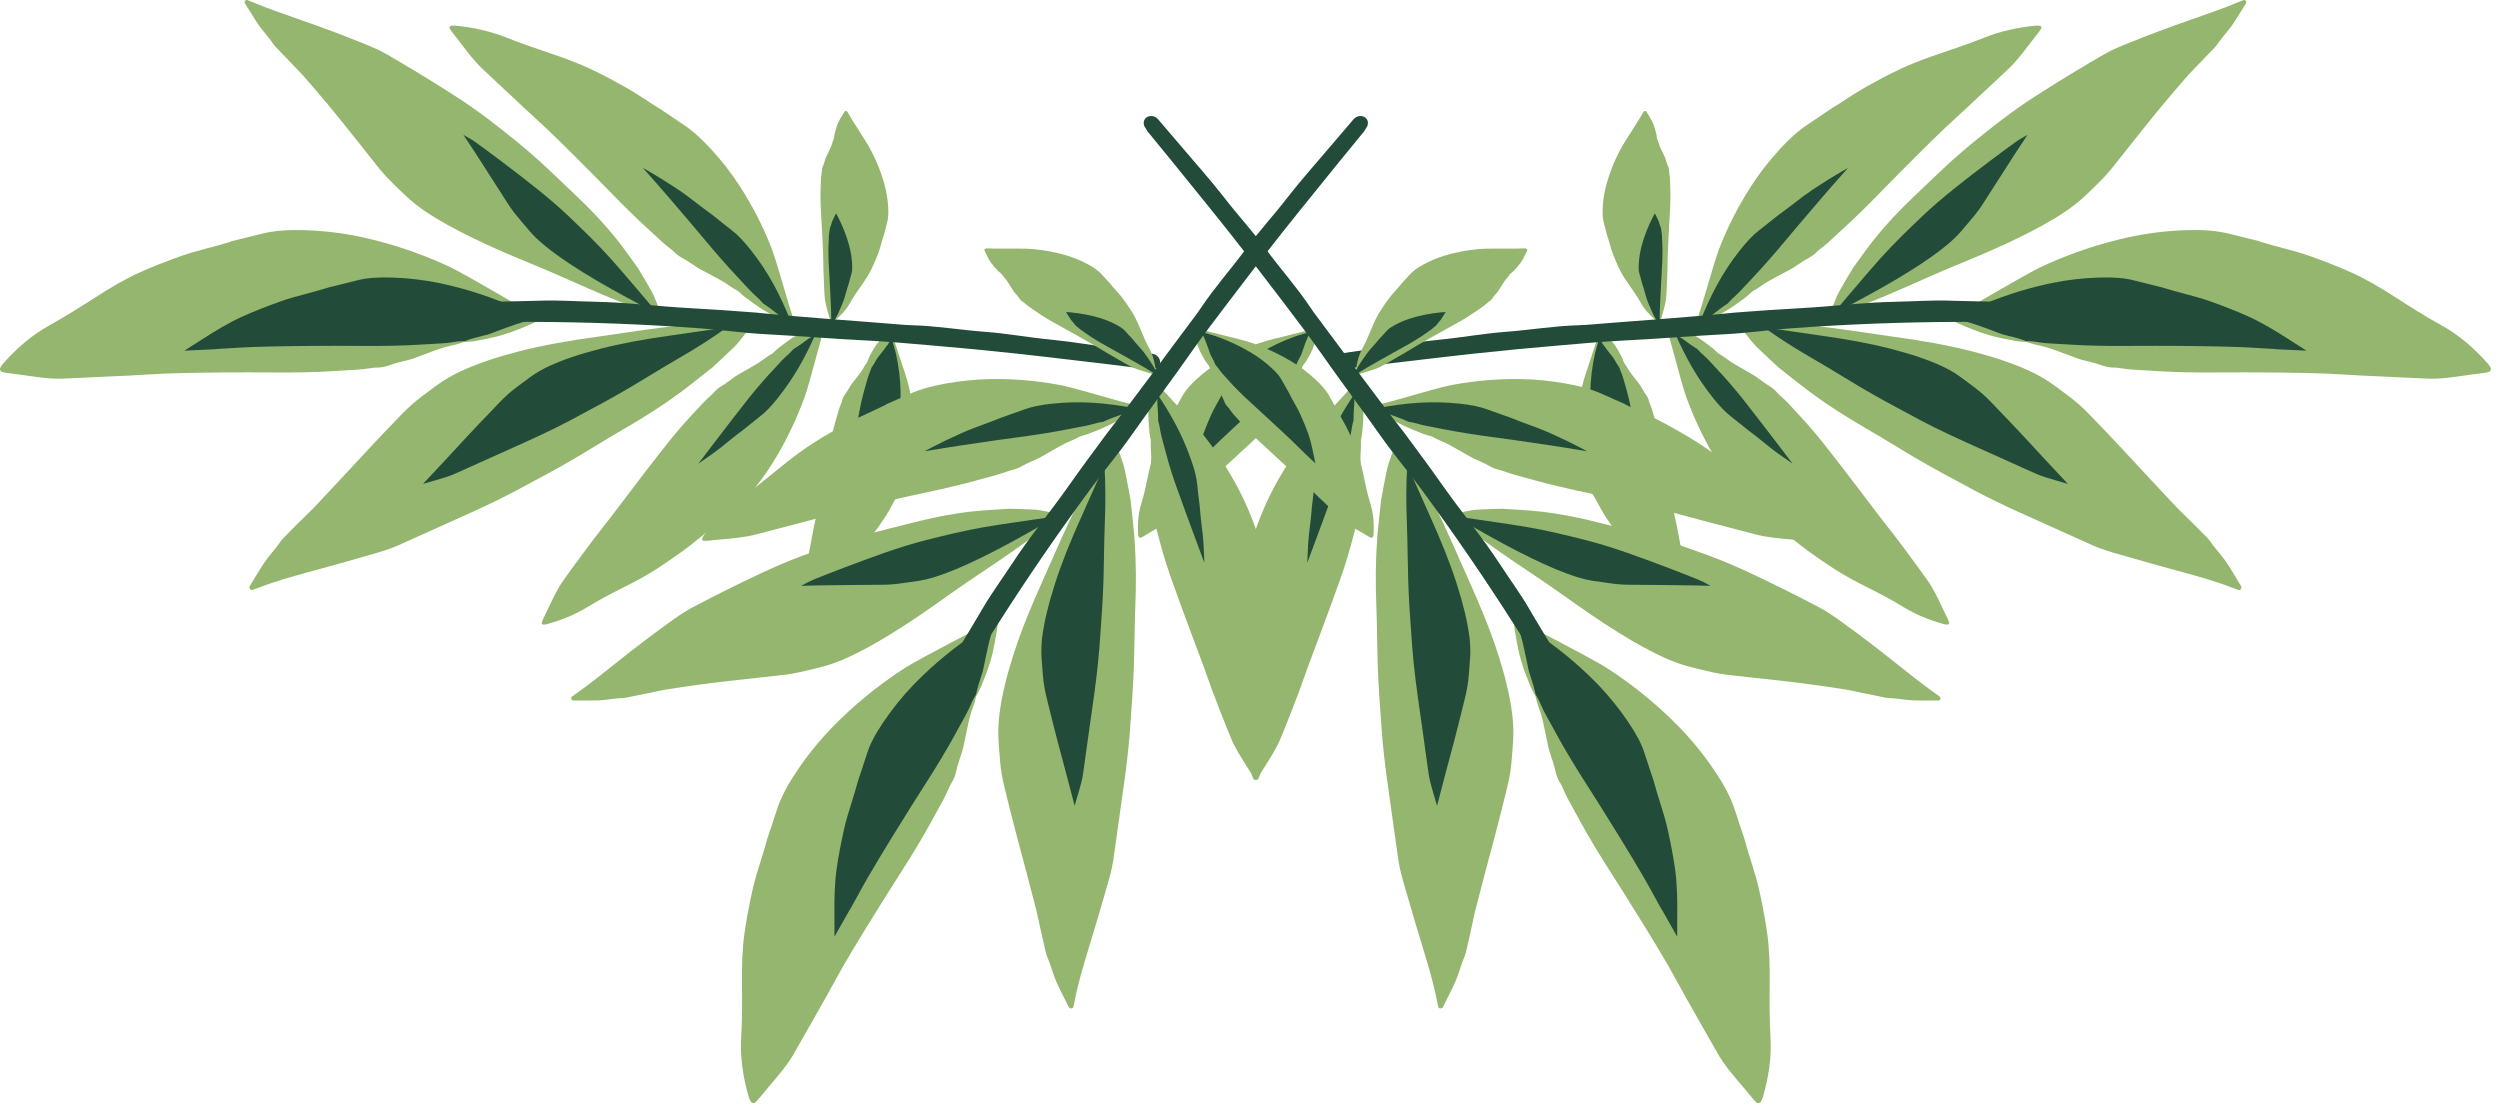 <svg width="263" height="117" viewBox="0 0 263 117" fill="none" xmlns="http://www.w3.org/2000/svg">
<path d="M69.655 11.601C70.407 12.102 71.106 12.591 71.818 13.059C72.952 13.798 73.908 14.722 74.805 15.691C75.926 16.912 76.948 18.218 77.845 19.617C79.091 21.55 80.16 23.595 81.03 25.766C81.32 26.492 81.564 27.25 81.795 28.009C82.224 29.434 82.639 30.859 83.061 32.278C83.2 32.759 83.371 33.221 83.529 33.69C83.569 33.802 83.622 33.907 83.582 34.053C83.562 34.125 83.503 34.171 83.444 34.171C83.371 34.171 83.299 34.151 83.239 34.125C82.244 33.663 81.254 33.195 80.338 32.627C79.659 32.205 79.025 31.743 78.392 31.268C78.221 31.143 78.069 30.991 77.904 30.853C77.792 30.76 77.693 30.642 77.562 30.576C77.067 30.318 76.651 29.975 76.183 29.692C75.84 29.487 75.484 29.296 75.135 29.104C74.68 28.854 74.218 28.616 73.757 28.372C73.625 28.299 73.493 28.227 73.368 28.148C72.84 27.805 72.326 27.442 71.765 27.138C71.429 26.953 71.125 26.723 70.862 26.452C70.749 26.333 70.618 26.234 70.486 26.135C69.879 25.674 69.332 25.159 68.778 24.638C68.244 24.143 67.703 23.661 67.182 23.16C66.516 22.52 65.843 21.88 65.197 21.22C63.535 19.518 61.86 17.809 60.159 16.127C59.275 15.249 58.385 14.372 57.475 13.508C56.69 12.762 55.873 12.036 55.075 11.291C54 10.281 52.925 9.265 51.837 8.262C51.514 7.966 51.204 7.655 50.881 7.359C49.931 6.494 49.166 5.452 48.381 4.429C48.091 4.053 47.794 3.684 47.504 3.301C47.425 3.195 47.353 3.077 47.287 2.958C47.247 2.879 47.34 2.727 47.445 2.714C47.583 2.701 47.728 2.681 47.854 2.694C49.766 2.879 51.573 3.275 53.248 3.941C54.778 4.548 56.347 5.089 57.93 5.623C59.427 6.125 60.898 6.666 62.289 7.332C63.456 7.893 64.59 8.493 65.705 9.12C67.096 9.899 68.362 10.822 69.675 11.607L69.655 11.601Z" fill="#94B66E"/>
<path d="M83.234 33.96C82.713 32.581 82.1 31.242 81.401 29.955C80.728 28.715 79.93 27.501 79.027 26.36C78.242 25.363 77.596 24.691 76.93 24.182C76.495 23.853 76.072 23.509 75.637 23.16L74.918 22.592C74.365 22.197 73.817 21.781 73.27 21.359C72.604 20.844 71.971 20.362 71.331 19.934C70.223 19.201 69.221 18.575 68.265 18.02C68.054 17.901 67.843 17.783 67.625 17.664C67.684 17.73 67.744 17.796 67.803 17.862C68.66 18.812 69.498 19.775 70.335 20.745C71.905 22.559 73.441 24.387 75.011 26.254C75.571 26.92 76.151 27.567 76.725 28.207C77.035 28.55 77.325 28.86 77.609 29.164L78.314 29.922C78.737 30.378 79.132 30.806 79.515 31.149C79.68 31.295 79.976 31.559 80.273 31.921C80.768 32.231 81.229 32.588 81.632 32.904L82.001 33.195C82.001 33.195 83.01 33.835 83.221 33.973L83.234 33.96Z" fill="#224C39"/>
<path d="M67.151 28.253C66.386 27.198 65.7 26.215 64.955 25.271C63.649 23.628 62.205 22.091 60.655 20.633C59.349 19.406 58.077 18.146 56.738 16.932C55.109 15.46 53.375 14.082 51.614 12.722C49.154 10.822 46.451 9.166 43.74 7.517C42.738 6.91 41.723 6.316 40.707 5.722C39.837 5.214 38.874 4.838 37.918 4.449C35.913 3.638 33.875 2.879 31.811 2.16C30.011 1.533 28.211 0.913 26.476 0.187C26.404 0.154 26.331 0.121 26.252 0.101C26.107 0.068 25.956 -0.097 25.791 0.081C25.645 0.233 25.791 0.385 25.863 0.504C26.199 1.058 26.555 1.605 26.898 2.16C27.307 2.826 27.815 3.42 28.31 4.02C28.554 4.324 28.752 4.667 29.015 4.95C29.833 5.815 30.664 6.666 31.488 7.523C31.64 7.682 31.798 7.847 31.943 8.012C33.618 9.918 35.234 11.858 36.797 13.831C37.72 14.999 38.656 16.147 39.566 17.321C40.12 18.027 40.714 18.7 41.36 19.32C42.118 20.046 42.831 20.798 43.661 21.444C43.984 21.695 44.308 21.939 44.644 22.17C46.213 23.239 47.902 24.136 49.636 24.987C51.825 26.063 54.094 27.013 56.375 27.95C58.215 28.708 60.009 29.526 61.822 30.318C63.965 31.255 66.135 32.159 68.39 32.924C68.648 33.01 68.898 33.109 69.155 33.195C69.261 33.228 69.373 33.129 69.366 33.023C69.353 32.68 69.281 32.35 69.162 32.047C68.977 31.572 68.793 31.09 68.549 30.648C68.087 29.804 67.579 28.992 67.144 28.253H67.151Z" fill="#94B66E"/>
<path d="M69.274 33.129C68.793 32.509 68.279 31.882 67.725 31.242C67.309 30.767 66.907 30.285 66.498 29.803C65.76 28.939 65.021 28.068 64.256 27.217C62.838 25.64 61.275 24.13 59.798 22.724C57.675 20.712 55.209 18.838 52.821 17.024C51.911 16.331 50.982 15.658 50.052 14.979C49.682 14.708 49.234 14.451 48.746 14.187C49.465 15.249 50.17 16.338 50.87 17.433C51.193 17.948 51.522 18.456 51.852 18.964C52.333 19.709 52.815 20.455 53.29 21.207C53.692 21.853 54.101 22.414 54.543 22.922C54.721 23.127 54.892 23.338 55.063 23.542C55.512 24.077 55.934 24.585 56.349 24.987C56.587 25.212 56.818 25.429 57.068 25.64C58.176 26.571 59.482 27.494 61.315 28.636C63.293 29.869 65.371 30.998 67.501 32.139C68.101 32.462 68.701 32.792 69.288 33.122L69.274 33.129Z" fill="#224C39"/>
<path d="M92.981 24.717C93.087 24.328 93.179 23.958 93.285 23.589C93.456 23.008 93.476 22.395 93.436 21.761C93.39 20.976 93.258 20.171 93.034 19.36C92.724 18.231 92.282 17.09 91.689 15.935C91.491 15.546 91.254 15.157 91.01 14.768C90.555 14.042 90.093 13.316 89.631 12.59C89.48 12.346 89.348 12.102 89.203 11.858C89.17 11.799 89.143 11.739 89.058 11.687C89.018 11.66 88.959 11.654 88.932 11.667C88.9 11.687 88.867 11.706 88.853 11.733C88.57 12.168 88.299 12.604 88.108 13.066C87.97 13.409 87.877 13.765 87.792 14.121C87.765 14.22 87.765 14.319 87.752 14.418C87.739 14.484 87.752 14.556 87.713 14.623C87.594 14.853 87.554 15.104 87.462 15.335C87.396 15.507 87.31 15.671 87.231 15.843C87.126 16.061 87.02 16.279 86.921 16.49C86.888 16.556 86.862 16.615 86.842 16.681C86.75 16.958 86.684 17.242 86.558 17.506C86.486 17.664 86.453 17.842 86.46 18.02C86.46 18.099 86.446 18.172 86.433 18.251C86.367 18.594 86.361 18.957 86.347 19.313C86.334 19.657 86.314 19.993 86.314 20.336C86.314 20.771 86.314 21.213 86.334 21.656C86.394 22.79 86.46 23.932 86.519 25.067C86.552 25.66 86.578 26.254 86.598 26.841C86.618 27.356 86.611 27.864 86.624 28.372C86.644 29.065 86.677 29.757 86.71 30.457C86.717 30.661 86.737 30.866 86.743 31.077C86.763 31.677 86.948 32.304 87.119 32.924C87.185 33.155 87.238 33.38 87.304 33.61C87.323 33.676 87.35 33.742 87.383 33.808C87.403 33.855 87.521 33.888 87.567 33.868C87.633 33.841 87.699 33.808 87.745 33.769C88.451 33.208 89.018 32.588 89.407 31.895C89.763 31.262 90.179 30.648 90.607 30.041C91.016 29.467 91.405 28.887 91.695 28.273C91.946 27.758 92.164 27.23 92.368 26.703C92.625 26.043 92.757 25.35 92.988 24.71L92.981 24.717Z" fill="#94B66E"/>
<path d="M87.46 34.178C87.704 33.828 87.942 33.446 88.12 33.083C88.318 32.674 88.509 32.218 88.72 31.684C88.819 31.433 88.898 31.136 88.99 30.82C89.083 30.49 89.175 30.16 89.287 29.843L89.353 29.586C89.432 29.296 89.505 29.012 89.59 28.735C89.676 28.445 89.663 28.016 89.643 27.719C89.603 27.079 89.498 26.432 89.32 25.786C89.05 24.796 88.654 23.793 88.146 22.797C88.087 22.685 88.021 22.559 87.948 22.441C87.928 22.487 87.546 23.279 87.546 23.279L87.507 23.41C87.454 23.595 87.388 23.806 87.296 24.044C87.282 24.242 87.256 24.394 87.236 24.486C87.203 24.651 87.197 24.895 87.19 25.146L87.17 25.568C87.164 25.766 87.15 25.964 87.15 26.162C87.15 26.558 87.15 26.953 87.164 27.349C87.197 27.95 87.355 30.978 87.355 30.978C87.381 31.512 87.408 32.04 87.427 32.575C87.434 32.852 87.441 33.122 87.441 33.399C87.441 33.637 87.441 33.874 87.454 34.112C87.454 34.132 87.454 34.158 87.454 34.178H87.46Z" fill="#224C39"/>
<path d="M94.476 52.031C94.727 51.562 94.951 51.12 95.195 50.685C95.584 49.999 95.795 49.227 95.94 48.429C96.125 47.432 96.217 46.397 96.197 45.328C96.171 43.843 95.986 42.313 95.63 40.736C95.511 40.208 95.34 39.667 95.162 39.126C94.832 38.11 94.489 37.1 94.16 36.091C94.047 35.748 93.962 35.418 93.863 35.075C93.837 34.996 93.83 34.917 93.737 34.824C93.691 34.778 93.632 34.758 93.593 34.772C93.54 34.785 93.5 34.811 93.474 34.838C92.992 35.319 92.518 35.801 92.142 36.342C91.865 36.744 91.641 37.166 91.423 37.589C91.364 37.708 91.324 37.833 91.278 37.952C91.245 38.037 91.225 38.13 91.172 38.196C90.955 38.453 90.829 38.763 90.638 39.034C90.506 39.232 90.348 39.423 90.203 39.621C90.012 39.871 89.814 40.116 89.616 40.366C89.557 40.439 89.504 40.511 89.458 40.591C89.26 40.914 89.095 41.257 88.858 41.567C88.719 41.752 88.627 41.963 88.574 42.194C88.554 42.293 88.515 42.385 88.475 42.478C88.291 42.9 88.172 43.349 88.047 43.791C87.928 44.219 87.796 44.642 87.691 45.071C87.552 45.618 87.42 46.172 87.315 46.733C87.044 48.178 86.781 49.623 86.51 51.068C86.372 51.82 86.233 52.572 86.082 53.324C85.95 53.971 85.791 54.611 85.659 55.257C85.481 56.135 85.317 57.019 85.152 57.896C85.099 58.154 85.066 58.424 85.013 58.681C84.862 59.44 84.901 60.271 84.927 61.089C84.934 61.393 84.941 61.69 84.947 61.993C84.947 62.079 84.96 62.171 84.98 62.257C84.993 62.317 85.119 62.389 85.185 62.369C85.27 62.35 85.363 62.323 85.429 62.284C86.444 61.723 87.308 61.07 87.981 60.278C88.594 59.559 89.28 58.873 89.979 58.206C90.645 57.573 91.284 56.926 91.825 56.22C92.28 55.627 92.702 55.013 93.111 54.4C93.619 53.627 93.995 52.79 94.469 52.038L94.476 52.031Z" fill="#94B66E"/>
<path d="M88.49 53.119C88.754 52.855 88.998 52.618 89.229 52.4C89.789 51.866 90.37 51.285 90.838 50.678C91.214 50.184 91.603 49.629 92.025 48.989C92.242 48.66 92.44 48.29 92.658 47.894C92.869 47.498 93.08 47.116 93.317 46.739L93.495 46.41C93.673 46.067 93.852 45.737 94.036 45.413C94.24 45.051 94.392 44.582 94.524 43.876C94.682 43.019 94.761 42.128 94.742 41.237C94.722 39.898 94.544 38.512 94.234 37.12C94.135 36.678 93.977 36.183 93.825 35.715C93.812 35.675 93.799 35.636 93.785 35.596C93.766 35.629 93.746 35.675 93.72 35.715C93.627 35.88 93.528 36.045 93.423 36.203C93.278 36.414 93.12 36.625 92.961 36.83L92.308 37.661L92.163 37.899C92.031 38.13 91.873 38.407 91.669 38.697C91.596 38.961 91.504 39.172 91.458 39.278C91.352 39.522 91.26 39.852 91.161 40.201L91.016 40.716C90.943 40.973 90.864 41.23 90.805 41.495C90.68 42.002 90.554 42.511 90.455 43.032C90.29 43.889 90.132 44.754 89.974 45.611L89.578 47.756C89.46 48.382 89.347 49.016 89.216 49.642C89.15 49.986 89.07 50.322 88.998 50.665C88.932 50.969 88.859 51.272 88.8 51.582C88.695 52.09 88.596 52.605 88.503 53.119H88.49Z" fill="#224C39"/>
<path d="M75.037 55.462C75.657 54.96 76.237 54.472 76.838 54.01C77.787 53.278 78.585 52.387 79.33 51.45C80.267 50.276 81.124 49.029 81.889 47.696C82.944 45.862 83.861 43.916 84.612 41.864C84.863 41.178 85.067 40.459 85.265 39.733C85.635 38.38 85.997 37.035 86.373 35.689C86.498 35.233 86.657 34.798 86.795 34.349C86.828 34.244 86.881 34.145 86.835 34C86.815 33.934 86.756 33.888 86.696 33.888C86.624 33.888 86.558 33.901 86.498 33.927C85.542 34.343 84.599 34.772 83.735 35.306C83.096 35.702 82.502 36.137 81.922 36.593C81.764 36.711 81.625 36.856 81.474 36.988C81.368 37.081 81.282 37.186 81.157 37.252C80.695 37.496 80.313 37.833 79.884 38.11C79.574 38.315 79.245 38.499 78.921 38.684C78.506 38.928 78.084 39.166 77.662 39.41C77.543 39.482 77.418 39.555 77.306 39.634C76.831 39.971 76.376 40.333 75.868 40.637C75.565 40.822 75.294 41.053 75.07 41.323C74.971 41.442 74.859 41.541 74.741 41.64C74.213 42.102 73.738 42.616 73.27 43.131C72.815 43.626 72.36 44.107 71.918 44.609C71.358 45.249 70.804 45.895 70.276 46.562C68.918 48.277 67.592 50.012 66.273 51.747C65.588 52.651 64.902 53.555 64.216 54.459C63.616 55.237 62.996 55.996 62.409 56.781C61.605 57.837 60.826 58.912 60.042 59.981C59.811 60.298 59.593 60.621 59.356 60.938C58.67 61.861 58.182 62.93 57.681 63.986C57.496 64.375 57.305 64.764 57.12 65.154C57.068 65.266 57.028 65.385 56.989 65.503C56.962 65.582 57.068 65.714 57.153 65.708C57.272 65.708 57.391 65.701 57.496 65.668C59.039 65.252 60.477 64.672 61.789 63.867C62.983 63.135 64.236 62.468 65.508 61.835C66.715 61.235 67.902 60.608 69.023 59.889C69.96 59.282 70.883 58.642 71.786 57.995C72.921 57.184 73.943 56.253 75.037 55.462Z" fill="#94B66E"/>
<path d="M73.447 48.791C73.942 48.455 74.469 48.086 75.05 47.67C75.538 47.32 76.026 46.924 76.547 46.502C77.068 46.08 77.608 45.638 78.195 45.216L78.571 44.912C79.052 44.516 79.521 44.14 79.996 43.771C80.549 43.342 81.117 42.755 81.829 41.864C82.66 40.822 83.411 39.72 84.058 38.598C84.684 37.51 85.251 36.381 85.752 35.227L85.047 35.636C84.941 35.709 84.816 35.801 84.697 35.893C84.348 36.151 83.952 36.441 83.484 36.724C83.22 37.028 82.956 37.259 82.811 37.384C82.462 37.688 82.086 38.097 81.697 38.526L81.242 39.02C80.945 39.337 80.648 39.654 80.365 39.984C79.89 40.531 79.343 41.165 78.841 41.791C77.476 43.52 76.138 45.275 74.878 46.918C74.878 46.918 73.678 48.501 73.454 48.791H73.447Z" fill="#224C39"/>
<path d="M74.905 38.684C73.738 39.588 72.689 40.459 71.601 41.264C69.702 42.669 67.71 43.929 65.673 45.103C63.952 46.093 62.283 47.149 60.582 48.151C58.518 49.372 56.395 50.487 54.284 51.615C51.337 53.192 48.251 54.492 45.224 55.871C44.103 56.379 42.982 56.88 41.867 57.382C40.911 57.81 39.889 58.094 38.873 58.384C36.743 59.005 34.613 59.598 32.477 60.179C30.617 60.68 28.764 61.215 26.99 61.901C26.918 61.927 26.845 61.967 26.766 61.987C26.614 62.013 26.463 62.191 26.304 61.967C26.166 61.769 26.317 61.611 26.39 61.479C26.753 60.858 27.135 60.252 27.511 59.638C27.959 58.899 28.507 58.252 29.048 57.599C29.318 57.276 29.536 56.893 29.826 56.59C30.716 55.666 31.639 54.776 32.556 53.872C32.727 53.7 32.899 53.535 33.07 53.357C34.969 51.345 36.862 49.313 38.755 47.261C39.876 46.047 41.023 44.866 42.17 43.672C42.863 42.946 43.608 42.28 44.406 41.679C45.342 40.986 46.246 40.254 47.268 39.68C47.664 39.456 48.066 39.245 48.475 39.053C50.4 38.163 52.451 37.516 54.568 36.968C57.239 36.282 60.002 35.814 62.804 35.431C65.06 35.115 67.302 34.758 69.564 34.468C72.248 34.132 74.964 33.887 77.76 33.901C78.077 33.901 78.394 33.887 78.71 33.901C78.835 33.901 78.934 34.059 78.895 34.178C78.763 34.56 78.578 34.897 78.341 35.194C77.978 35.656 77.622 36.124 77.207 36.533C76.422 37.305 75.604 38.031 74.892 38.704L74.905 38.684Z" fill="#94B66E"/>
<path d="M45.72 50.553C46.518 50.322 47.27 50.104 47.87 49.834L49.294 49.194C49.934 48.91 50.573 48.62 51.213 48.33C51.938 48 52.67 47.67 53.402 47.347C55.73 46.304 57.926 45.321 60.056 44.186L60.768 43.804C62.575 42.84 64.441 41.844 66.202 40.802C66.901 40.386 67.594 39.97 68.286 39.548C69.295 38.935 70.304 38.321 71.326 37.734C73.258 36.626 74.94 35.544 76.47 34.442C75.5 34.574 74.537 34.719 73.575 34.857C72.691 34.989 71.814 35.115 70.93 35.24C67.699 35.689 65.292 36.137 63.129 36.698C60.913 37.265 59.186 37.853 57.702 38.545C57.438 38.664 57.148 38.816 56.752 39.04C56.166 39.37 55.546 39.839 54.886 40.333L54.306 40.769C53.712 41.211 53.139 41.719 52.558 42.326L51.727 43.197C50.877 44.081 50.026 44.965 49.195 45.862C47.632 47.558 46.069 49.24 44.5 50.909C44.797 50.824 45.713 50.553 45.713 50.553H45.72Z" fill="#224C39"/>
<path d="M24.293 25.39C25.335 25.133 26.325 24.902 27.307 24.644C28.863 24.229 30.479 24.163 32.108 24.215C34.145 24.281 36.196 24.532 38.254 24.987C41.096 25.621 43.918 26.551 46.708 27.798C47.644 28.214 48.561 28.722 49.477 29.236C51.192 30.206 52.887 31.189 54.575 32.172C55.142 32.502 55.722 32.786 56.289 33.102C56.428 33.175 56.573 33.228 56.678 33.413C56.731 33.505 56.725 33.61 56.678 33.67C56.619 33.742 56.547 33.795 56.474 33.828C55.248 34.369 54.021 34.904 52.761 35.266C51.832 35.53 50.889 35.708 49.952 35.88C49.695 35.926 49.438 35.933 49.181 35.959C49.003 35.979 48.818 35.959 48.647 36.032C48.02 36.276 47.367 36.355 46.734 36.54C46.273 36.678 45.818 36.843 45.369 37.008C44.782 37.219 44.202 37.444 43.615 37.661C43.444 37.727 43.272 37.787 43.101 37.833C42.369 38.024 41.637 38.176 40.918 38.44C40.489 38.598 40.041 38.677 39.579 38.671C39.381 38.671 39.184 38.697 38.992 38.73C38.102 38.882 37.192 38.915 36.289 38.968C35.425 39.014 34.561 39.08 33.697 39.113C32.596 39.152 31.494 39.192 30.387 39.185C27.544 39.172 24.702 39.159 21.86 39.199C20.383 39.218 18.906 39.238 17.429 39.297C16.149 39.344 14.883 39.449 13.604 39.509C11.876 39.588 10.148 39.66 8.421 39.753C7.913 39.779 7.399 39.786 6.891 39.819C5.4 39.918 3.871 39.66 2.334 39.443C1.767 39.364 1.206 39.297 0.639 39.218C0.481 39.199 0.316 39.152 0.151 39.1C0.046 39.067 -0.04 38.822 0.019 38.717C0.099 38.565 0.178 38.413 0.283 38.301C1.76 36.619 3.376 35.233 5.183 34.237C6.831 33.327 8.447 32.304 10.069 31.262C11.599 30.272 13.162 29.342 14.797 28.616C16.169 28.002 17.567 27.461 18.978 26.96C20.739 26.333 22.559 25.97 24.287 25.423L24.293 25.39Z" fill="#94B66E"/>
<path d="M22.678 36.718C23.213 36.691 23.747 36.658 24.288 36.626C25.039 36.579 25.791 36.533 26.543 36.507C28.046 36.447 29.543 36.428 31.067 36.408C33.882 36.368 36.626 36.381 39.659 36.395C40.681 36.395 41.703 36.362 42.785 36.329C43.319 36.309 43.82 36.276 44.321 36.249C44.658 36.23 45.001 36.21 45.337 36.19L45.568 36.177C46.306 36.137 46.999 36.104 47.599 35.999C47.849 35.959 48.318 35.88 48.878 35.887C49.544 35.629 50.217 35.464 50.81 35.319C50.995 35.273 51.173 35.227 51.358 35.181C51.404 35.167 51.456 35.148 51.509 35.128L52.109 34.904C52.505 34.752 52.901 34.607 53.296 34.462L53.448 34.409C53.923 34.237 54.398 34.066 54.879 33.927C55.215 33.828 55.552 33.749 55.895 33.67C56.112 33.624 56.363 33.564 56.481 33.525C55.796 33.142 55.077 32.753 54.371 32.436C51.865 31.314 49.274 30.45 46.662 29.876C46.498 29.837 46.339 29.804 46.174 29.771C44.559 29.441 42.897 29.249 41.235 29.197C39.659 29.15 38.518 29.243 37.549 29.5C36.922 29.665 36.289 29.817 35.643 29.975C35.3 30.061 34.951 30.14 34.601 30.232C33.803 30.483 33.012 30.694 32.247 30.899C31.284 31.156 30.381 31.394 29.537 31.697C28.079 32.218 26.8 32.72 25.626 33.241C24.09 33.927 22.566 34.864 21.419 35.603C20.786 36.012 20.107 36.447 19.395 36.889C19.817 36.87 22.672 36.738 22.672 36.738L22.678 36.718Z" fill="#224C39"/>
<path d="M62.462 31.743C65.838 31.79 69.195 32.238 72.578 32.416C74.899 32.542 77.22 32.706 79.548 32.885C84.751 33.419 89.967 33.742 95.197 34.178C95.414 34.191 95.764 34.204 95.981 34.217C98.513 34.283 101.046 34.712 103.585 34.904C105.919 35.075 108.26 35.511 110.614 35.735C112.909 35.959 115.204 36.362 117.505 36.678C118.738 36.85 119.978 37.028 121.211 37.213C122.207 37.364 122.352 38.631 121.403 38.822C121.389 38.822 121.376 38.822 121.37 38.829C121.145 38.829 120.928 38.829 120.704 38.836C120.433 38.776 120.163 38.763 119.892 38.73C117.756 38.453 115.613 38.202 113.483 37.952C111.346 37.701 109.216 37.444 107.08 37.213C103.987 36.876 100.894 36.579 97.808 36.322C95.632 36.137 93.456 35.933 91.293 35.827C87.712 35.656 84.138 35.346 80.57 35.161C78.255 35.042 75.954 34.706 73.653 34.541C67.784 34.105 61.921 33.888 56.085 33.861C55.155 33.861 54.225 33.841 53.296 33.835C52.353 33.604 51.416 33.366 50.48 33.116C50.157 33.03 49.847 32.898 49.55 32.766C49.332 32.667 49.365 32.383 49.603 32.304C49.965 32.192 50.335 32.086 50.717 32.007C51.139 31.915 51.561 31.829 51.983 31.743C53.619 31.697 55.254 31.691 56.89 31.631C58.736 31.559 60.602 31.71 62.462 31.737V31.743Z" fill="#224C39"/>
<path d="M192.388 11.601C191.636 12.102 190.937 12.591 190.225 13.059C189.091 13.798 188.135 14.722 187.238 15.691C186.117 16.912 185.095 18.218 184.198 19.617C182.952 21.55 181.883 23.595 181.013 25.766C180.723 26.492 180.479 27.25 180.248 28.009C179.819 29.434 179.404 30.859 178.982 32.278C178.843 32.759 178.672 33.221 178.513 33.69C178.474 33.802 178.421 33.907 178.461 34.053C178.481 34.125 178.54 34.171 178.599 34.171C178.672 34.171 178.744 34.151 178.804 34.125C179.799 33.663 180.789 33.195 181.705 32.627C182.384 32.205 183.017 31.743 183.651 31.268C183.822 31.143 183.974 30.991 184.139 30.853C184.251 30.76 184.35 30.642 184.481 30.576C184.976 30.318 185.391 29.975 185.86 29.692C186.203 29.487 186.559 29.296 186.908 29.104C187.363 28.854 187.825 28.616 188.286 28.372C188.418 28.299 188.55 28.227 188.675 28.148C189.203 27.805 189.717 27.442 190.278 27.138C190.614 26.953 190.918 26.723 191.181 26.452C191.293 26.333 191.425 26.234 191.557 26.135C192.164 25.674 192.711 25.159 193.265 24.638C193.799 24.143 194.34 23.661 194.861 23.16C195.527 22.52 196.2 21.88 196.846 21.22C198.508 19.518 200.183 17.809 201.884 16.127C202.768 15.249 203.658 14.372 204.568 13.508C205.353 12.762 206.17 12.036 206.968 11.291C208.043 10.281 209.118 9.265 210.206 8.262C210.529 7.966 210.839 7.655 211.162 7.359C212.112 6.494 212.877 5.452 213.662 4.429C213.952 4.053 214.249 3.684 214.539 3.301C214.618 3.195 214.69 3.077 214.756 2.958C214.796 2.879 214.704 2.727 214.598 2.714C214.46 2.701 214.314 2.681 214.189 2.694C212.277 2.879 210.47 3.275 208.795 3.941C207.265 4.548 205.696 5.089 204.113 5.623C202.616 6.125 201.145 6.666 199.754 7.332C198.587 7.893 197.453 8.493 196.338 9.12C194.947 9.899 193.681 10.822 192.368 11.607L192.388 11.601Z" fill="#94B66E"/>
<path d="M178.809 33.96C179.33 32.581 179.943 31.242 180.642 29.955C181.315 28.715 182.113 27.501 183.016 26.36C183.801 25.363 184.447 24.691 185.113 24.182C185.549 23.853 185.971 23.509 186.406 23.16L187.125 22.592C187.678 22.197 188.226 21.781 188.773 21.359C189.439 20.844 190.072 20.362 190.712 19.934C191.82 19.201 192.822 18.575 193.778 18.02C193.989 17.901 194.2 17.783 194.418 17.664C194.359 17.73 194.299 17.796 194.24 17.862C193.383 18.812 192.545 19.775 191.708 20.745C190.138 22.559 188.602 24.387 187.032 26.254C186.472 26.92 185.891 27.567 185.318 28.207C185.008 28.55 184.718 28.86 184.434 29.164L183.728 29.922C183.306 30.378 182.911 30.806 182.528 31.149C182.363 31.295 182.067 31.559 181.77 31.921C181.275 32.231 180.814 32.588 180.411 32.904L180.042 33.195C180.042 33.195 179.033 33.835 178.822 33.973L178.809 33.96Z" fill="#224C39"/>
<path d="M194.892 28.253C195.657 27.198 196.343 26.215 197.088 25.271C198.394 23.628 199.838 22.091 201.388 20.633C202.694 19.406 203.966 18.146 205.305 16.932C206.934 15.46 208.668 14.082 210.429 12.722C212.888 10.822 215.592 9.166 218.302 7.517C219.305 6.91 220.32 6.316 221.336 5.722C222.206 5.214 223.169 4.838 224.125 4.449C226.13 3.638 228.168 2.879 230.232 2.16C232.032 1.533 233.832 0.913 235.567 0.187C235.639 0.154 235.712 0.121 235.791 0.101C235.936 0.068 236.088 -0.097 236.252 0.081C236.397 0.233 236.252 0.385 236.18 0.504C235.844 1.058 235.487 1.605 235.145 2.16C234.736 2.826 234.228 3.42 233.733 4.02C233.489 4.324 233.291 4.667 233.028 4.95C232.21 5.815 231.379 6.666 230.555 7.523C230.403 7.682 230.245 7.847 230.1 8.012C228.425 9.918 226.809 11.858 225.246 13.831C224.323 14.999 223.387 16.147 222.477 17.321C221.923 18.027 221.329 18.7 220.683 19.32C219.925 20.046 219.212 20.798 218.382 21.444C218.058 21.695 217.735 21.939 217.399 22.17C215.83 23.239 214.141 24.136 212.407 24.987C210.218 26.063 207.949 27.013 205.668 27.95C203.828 28.708 202.034 29.526 200.221 30.318C198.077 31.255 195.908 32.159 193.653 32.924C193.395 33.01 193.145 33.109 192.888 33.195C192.782 33.228 192.67 33.129 192.677 33.023C192.69 32.68 192.762 32.35 192.881 32.047C193.066 31.572 193.25 31.09 193.494 30.648C193.956 29.804 194.464 28.992 194.899 28.253H194.892Z" fill="#94B66E"/>
<path d="M192.769 33.129C193.25 32.509 193.764 31.882 194.318 31.242C194.734 30.767 195.136 30.285 195.545 29.803C196.283 28.939 197.022 28.068 197.787 27.217C199.205 25.64 200.768 24.13 202.245 22.724C204.368 20.712 206.834 18.838 209.222 17.024C210.132 16.331 211.061 15.658 211.991 14.979C212.36 14.708 212.809 14.451 213.297 14.187C212.578 15.249 211.872 16.338 211.173 17.433C210.85 17.948 210.521 18.456 210.191 18.964C209.71 19.709 209.228 20.455 208.753 21.207C208.351 21.853 207.942 22.414 207.5 22.922C207.322 23.127 207.151 23.338 206.979 23.542C206.531 24.077 206.109 24.585 205.694 24.987C205.456 25.212 205.225 25.429 204.975 25.64C203.867 26.571 202.561 27.494 200.728 28.636C198.75 29.869 196.672 30.998 194.542 32.139C193.942 32.462 193.342 32.792 192.755 33.122L192.769 33.129Z" fill="#224C39"/>
<path d="M169.062 24.717C168.956 24.328 168.864 23.958 168.758 23.589C168.587 23.008 168.567 22.395 168.607 21.761C168.653 20.976 168.785 20.171 169.009 19.36C169.319 18.231 169.761 17.09 170.354 15.935C170.552 15.546 170.789 15.157 171.033 14.768C171.488 14.042 171.95 13.316 172.412 12.59C172.563 12.346 172.695 12.102 172.84 11.858C172.873 11.799 172.9 11.739 172.985 11.687C173.025 11.66 173.084 11.654 173.111 11.667C173.144 11.687 173.176 11.706 173.19 11.733C173.473 12.168 173.744 12.604 173.935 13.066C174.073 13.409 174.166 13.765 174.251 14.121C174.278 14.22 174.278 14.319 174.291 14.418C174.304 14.484 174.291 14.556 174.331 14.623C174.449 14.853 174.489 15.104 174.581 15.335C174.647 15.507 174.733 15.671 174.812 15.843C174.917 16.061 175.023 16.279 175.122 16.49C175.155 16.556 175.181 16.615 175.201 16.681C175.293 16.958 175.359 17.242 175.485 17.506C175.557 17.664 175.59 17.842 175.583 18.02C175.583 18.099 175.597 18.172 175.61 18.251C175.676 18.594 175.682 18.957 175.696 19.313C175.709 19.657 175.729 19.993 175.729 20.336C175.729 20.771 175.729 21.213 175.709 21.656C175.649 22.79 175.583 23.932 175.524 25.067C175.491 25.66 175.465 26.254 175.445 26.841C175.425 27.356 175.432 27.864 175.419 28.372C175.399 29.065 175.366 29.757 175.333 30.457C175.326 30.661 175.306 30.866 175.3 31.077C175.28 31.677 175.095 32.304 174.924 32.924C174.858 33.155 174.805 33.38 174.739 33.61C174.72 33.676 174.693 33.742 174.66 33.808C174.64 33.855 174.522 33.888 174.476 33.868C174.41 33.841 174.344 33.808 174.298 33.769C173.592 33.208 173.025 32.588 172.636 31.895C172.28 31.262 171.864 30.648 171.436 30.041C171.027 29.467 170.638 28.887 170.347 28.273C170.097 27.758 169.879 27.23 169.675 26.703C169.418 26.043 169.286 25.35 169.055 24.71L169.062 24.717Z" fill="#94B66E"/>
<path d="M174.583 34.178C174.339 33.828 174.101 33.446 173.923 33.083C173.725 32.674 173.534 32.218 173.323 31.684C173.224 31.433 173.145 31.136 173.053 30.82C172.96 30.49 172.868 30.16 172.756 29.843L172.69 29.586C172.611 29.296 172.538 29.012 172.453 28.735C172.367 28.445 172.38 28.016 172.4 27.719C172.439 27.079 172.545 26.432 172.723 25.786C172.993 24.796 173.389 23.793 173.897 22.797C173.956 22.685 174.022 22.559 174.095 22.441C174.114 22.487 174.497 23.279 174.497 23.279L174.536 23.41C174.589 23.595 174.655 23.806 174.748 24.044C174.761 24.242 174.787 24.394 174.807 24.486C174.84 24.651 174.846 24.895 174.853 25.146L174.873 25.568C174.879 25.766 174.893 25.964 174.893 26.162C174.893 26.558 174.893 26.953 174.879 27.349C174.846 27.95 174.688 30.978 174.688 30.978C174.662 31.512 174.635 32.04 174.616 32.575C174.609 32.852 174.602 33.122 174.602 33.399C174.602 33.637 174.602 33.874 174.589 34.112C174.589 34.132 174.589 34.158 174.589 34.178H174.583Z" fill="#224C39"/>
<path d="M167.567 52.031C167.316 51.562 167.092 51.12 166.848 50.685C166.459 49.999 166.248 49.227 166.103 48.429C165.918 47.432 165.826 46.397 165.846 45.328C165.872 43.843 166.057 42.313 166.413 40.736C166.532 40.208 166.703 39.667 166.881 39.126C167.211 38.11 167.554 37.1 167.883 36.091C167.995 35.748 168.081 35.418 168.18 35.075C168.207 34.996 168.213 34.917 168.305 34.824C168.352 34.778 168.411 34.758 168.451 34.772C168.503 34.785 168.543 34.811 168.569 34.838C169.051 35.319 169.525 35.801 169.901 36.342C170.178 36.744 170.402 37.166 170.62 37.589C170.679 37.708 170.719 37.833 170.765 37.952C170.798 38.037 170.818 38.13 170.871 38.196C171.088 38.453 171.214 38.763 171.405 39.034C171.537 39.232 171.695 39.423 171.84 39.621C172.031 39.871 172.229 40.116 172.427 40.366C172.486 40.439 172.539 40.511 172.585 40.591C172.783 40.914 172.948 41.257 173.185 41.567C173.324 41.752 173.416 41.963 173.469 42.194C173.489 42.293 173.528 42.385 173.568 42.478C173.752 42.9 173.871 43.349 173.996 43.791C174.115 44.219 174.247 44.642 174.352 45.071C174.491 45.618 174.623 46.172 174.728 46.733C174.999 48.178 175.263 49.623 175.533 51.068C175.671 51.82 175.81 52.572 175.962 53.324C176.093 53.971 176.252 54.611 176.384 55.257C176.562 56.135 176.726 57.019 176.891 57.896C176.944 58.154 176.977 58.424 177.03 58.681C177.181 59.44 177.142 60.271 177.116 61.089C177.109 61.393 177.102 61.69 177.096 61.993C177.096 62.079 177.083 62.171 177.063 62.257C177.05 62.317 176.924 62.389 176.858 62.369C176.773 62.35 176.68 62.323 176.614 62.284C175.599 61.723 174.735 61.07 174.062 60.278C173.449 59.559 172.763 58.873 172.064 58.206C171.398 57.573 170.759 56.926 170.218 56.22C169.763 55.627 169.341 55.013 168.932 54.4C168.424 53.627 168.048 52.79 167.573 52.038L167.567 52.031Z" fill="#94B66E"/>
<path d="M173.553 53.119C173.289 52.855 173.045 52.618 172.814 52.4C172.254 51.866 171.673 51.285 171.205 50.678C170.829 50.184 170.44 49.629 170.018 48.989C169.801 48.66 169.603 48.29 169.385 47.894C169.174 47.498 168.963 47.116 168.726 46.739L168.548 46.41C168.37 46.067 168.191 45.737 168.007 45.413C167.802 45.051 167.651 44.582 167.519 43.876C167.361 43.019 167.281 42.128 167.301 41.237C167.321 39.898 167.499 38.512 167.809 37.12C167.908 36.678 168.066 36.183 168.218 35.715C168.231 35.675 168.244 35.636 168.257 35.596C168.277 35.629 168.297 35.675 168.323 35.715C168.416 35.88 168.515 36.045 168.62 36.203C168.765 36.414 168.923 36.625 169.082 36.83L169.735 37.661L169.88 37.899C170.012 38.13 170.17 38.407 170.374 38.697C170.447 38.961 170.539 39.172 170.585 39.278C170.691 39.522 170.783 39.852 170.882 40.201L171.027 40.716C171.1 40.973 171.179 41.23 171.238 41.495C171.363 42.002 171.489 42.511 171.588 43.032C171.752 43.889 171.911 44.754 172.069 45.611L172.465 47.756C172.583 48.382 172.695 49.016 172.827 49.642C172.893 49.986 172.972 50.322 173.045 50.665C173.111 50.969 173.183 51.272 173.243 51.582C173.348 52.09 173.447 52.605 173.54 53.119H173.553Z" fill="#224C39"/>
<path d="M187.006 55.462C186.386 54.96 185.805 54.472 185.205 54.01C184.256 53.278 183.458 52.387 182.713 51.45C181.776 50.276 180.919 49.029 180.154 47.696C179.099 45.862 178.182 43.916 177.431 41.864C177.18 41.178 176.976 40.459 176.778 39.733C176.408 38.38 176.046 37.035 175.67 35.689C175.545 35.233 175.386 34.798 175.248 34.349C175.215 34.244 175.162 34.145 175.208 34C175.228 33.934 175.287 33.888 175.347 33.888C175.419 33.888 175.485 33.901 175.545 33.927C176.501 34.343 177.444 34.772 178.308 35.306C178.947 35.702 179.541 36.137 180.121 36.593C180.279 36.711 180.418 36.856 180.569 36.988C180.675 37.081 180.761 37.186 180.886 37.252C181.348 37.496 181.73 37.833 182.159 38.11C182.469 38.315 182.798 38.499 183.122 38.684C183.537 38.928 183.959 39.166 184.381 39.41C184.5 39.482 184.625 39.555 184.737 39.634C185.212 39.971 185.667 40.333 186.175 40.637C186.478 40.822 186.748 41.053 186.973 41.323C187.072 41.442 187.184 41.541 187.302 41.64C187.83 42.102 188.305 42.616 188.773 43.131C189.228 43.626 189.683 44.107 190.125 44.609C190.685 45.249 191.239 45.895 191.767 46.562C193.125 48.277 194.451 50.012 195.77 51.747C196.455 52.651 197.141 53.555 197.827 54.459C198.427 55.237 199.047 55.996 199.634 56.781C200.438 57.837 201.217 58.912 202.001 59.981C202.232 60.298 202.45 60.621 202.687 60.938C203.373 61.861 203.861 62.93 204.362 63.986C204.547 64.375 204.738 64.764 204.923 65.154C204.975 65.266 205.015 65.385 205.054 65.503C205.081 65.582 204.975 65.714 204.89 65.708C204.771 65.708 204.652 65.701 204.547 65.668C203.004 65.252 201.566 64.672 200.254 63.867C199.06 63.135 197.807 62.468 196.535 61.835C195.328 61.235 194.141 60.608 193.02 59.889C192.083 59.282 191.16 58.642 190.257 57.995C189.122 57.184 188.1 56.253 187.006 55.462Z" fill="#94B66E"/>
<path d="M188.596 48.791C188.101 48.455 187.574 48.086 186.993 47.67C186.505 47.32 186.017 46.924 185.496 46.502C184.975 46.08 184.435 45.638 183.848 45.216L183.472 44.912C182.99 44.516 182.522 44.14 182.047 43.771C181.494 43.342 180.926 42.755 180.214 41.864C179.383 40.822 178.632 39.72 177.985 38.598C177.359 37.51 176.792 36.381 176.291 35.227L176.996 35.636C177.102 35.709 177.227 35.801 177.346 35.893C177.695 36.151 178.091 36.441 178.559 36.724C178.823 37.028 179.087 37.259 179.232 37.384C179.581 37.688 179.957 38.097 180.346 38.526L180.801 39.02C181.098 39.337 181.395 39.654 181.678 39.984C182.153 40.531 182.7 41.165 183.201 41.791C184.567 43.52 185.905 45.275 187.165 46.918C187.165 46.918 188.365 48.501 188.589 48.791H188.596Z" fill="#224C39"/>
<path d="M187.138 38.684C188.305 39.588 189.354 40.459 190.442 41.264C192.341 42.669 194.332 43.929 196.37 45.103C198.091 46.093 199.76 47.149 201.461 48.151C203.525 49.372 205.648 50.487 207.759 51.615C210.706 53.192 213.792 54.492 216.819 55.871C217.94 56.379 219.061 56.88 220.176 57.382C221.132 57.81 222.154 58.094 223.17 58.384C225.3 59.005 227.43 59.598 229.566 60.179C231.426 60.68 233.279 61.215 235.053 61.901C235.125 61.927 235.198 61.967 235.277 61.987C235.429 62.013 235.58 62.191 235.739 61.967C235.877 61.769 235.725 61.611 235.653 61.479C235.29 60.858 234.908 60.252 234.532 59.638C234.083 58.899 233.536 58.252 232.995 57.599C232.725 57.276 232.507 56.893 232.217 56.59C231.327 55.666 230.404 54.776 229.487 53.872C229.316 53.7 229.144 53.535 228.973 53.357C227.074 51.345 225.181 49.313 223.288 47.261C222.167 46.047 221.02 44.866 219.873 43.672C219.18 42.946 218.435 42.28 217.637 41.679C216.701 40.986 215.797 40.254 214.775 39.68C214.379 39.456 213.977 39.245 213.568 39.053C211.643 38.163 209.592 37.516 207.475 36.968C204.804 36.282 202.041 35.814 199.239 35.431C196.983 35.115 194.741 34.758 192.479 34.468C189.795 34.132 187.079 33.887 184.283 33.901C183.966 33.901 183.65 33.887 183.333 33.901C183.208 33.901 183.109 34.059 183.148 34.178C183.28 34.56 183.465 34.897 183.702 35.194C184.065 35.656 184.421 36.124 184.837 36.533C185.621 37.305 186.439 38.031 187.151 38.704L187.138 38.684Z" fill="#94B66E"/>
<path d="M216.323 50.553C215.525 50.322 214.773 50.104 214.173 49.834L212.749 49.194C212.109 48.91 211.47 48.62 210.83 48.33C210.104 48 209.373 47.67 208.641 47.347C206.313 46.304 204.117 45.321 201.987 44.186L201.275 43.804C199.468 42.84 197.602 41.844 195.841 40.802C195.142 40.386 194.449 39.97 193.757 39.548C192.748 38.935 191.739 38.321 190.717 37.734C188.785 36.626 187.103 35.544 185.573 34.442C186.543 34.574 187.506 34.719 188.468 34.857C189.352 34.989 190.229 35.115 191.113 35.24C194.344 35.689 196.751 36.137 198.914 36.698C201.13 37.265 202.857 37.853 204.341 38.545C204.605 38.664 204.895 38.816 205.291 39.04C205.877 39.37 206.497 39.839 207.157 40.333L207.737 40.769C208.331 41.211 208.904 41.719 209.485 42.326L210.316 43.197C211.166 44.081 212.017 44.965 212.848 45.862C214.411 47.558 215.974 49.24 217.543 50.909C217.246 50.824 216.33 50.553 216.33 50.553H216.323Z" fill="#224C39"/>
<path d="M237.75 25.39C236.708 25.133 235.718 24.902 234.736 24.644C233.18 24.229 231.564 24.163 229.935 24.215C227.898 24.281 225.847 24.532 223.789 24.987C220.947 25.621 218.125 26.551 215.335 27.798C214.399 28.214 213.482 28.722 212.566 29.236C210.851 30.206 209.156 31.189 207.468 32.172C206.901 32.502 206.321 32.786 205.754 33.102C205.615 33.175 205.47 33.228 205.364 33.413C205.312 33.505 205.318 33.61 205.364 33.67C205.424 33.742 205.496 33.795 205.569 33.828C206.795 34.369 208.022 34.904 209.282 35.266C210.211 35.53 211.154 35.708 212.091 35.88C212.348 35.926 212.605 35.933 212.862 35.959C213.04 35.979 213.225 35.959 213.396 36.032C214.023 36.276 214.676 36.355 215.309 36.54C215.77 36.678 216.225 36.843 216.674 37.008C217.261 37.219 217.841 37.444 218.428 37.661C218.599 37.727 218.771 37.787 218.942 37.833C219.674 38.024 220.406 38.176 221.125 38.44C221.554 38.598 222.002 38.677 222.464 38.671C222.662 38.671 222.859 38.697 223.051 38.73C223.941 38.882 224.851 38.915 225.754 38.968C226.618 39.014 227.482 39.08 228.346 39.113C229.447 39.152 230.548 39.192 231.656 39.185C234.499 39.172 237.341 39.159 240.183 39.199C241.66 39.218 243.137 39.238 244.614 39.297C245.894 39.344 247.16 39.449 248.439 39.509C250.167 39.588 251.895 39.66 253.622 39.753C254.13 39.779 254.644 39.786 255.152 39.819C256.642 39.918 258.172 39.66 259.709 39.443C260.276 39.364 260.837 39.297 261.404 39.218C261.562 39.199 261.727 39.152 261.892 39.1C261.997 39.067 262.083 38.822 262.024 38.717C261.944 38.565 261.865 38.413 261.76 38.301C260.283 36.619 258.667 35.233 256.86 34.237C255.212 33.327 253.596 32.304 251.974 31.262C250.444 30.272 248.881 29.342 247.245 28.616C245.874 28.002 244.476 27.461 243.065 26.96C241.304 26.333 239.484 25.97 237.756 25.423L237.75 25.39Z" fill="#94B66E"/>
<path d="M239.364 36.718C238.83 36.691 238.296 36.658 237.755 36.626C237.004 36.579 236.252 36.533 235.5 36.507C233.997 36.447 232.5 36.428 230.976 36.408C228.161 36.368 225.417 36.381 222.384 36.395C221.362 36.395 220.34 36.362 219.258 36.329C218.724 36.309 218.223 36.276 217.722 36.249C217.385 36.23 217.042 36.21 216.706 36.19L216.475 36.177C215.737 36.137 215.044 36.104 214.444 35.999C214.194 35.959 213.725 35.88 213.165 35.887C212.499 35.629 211.826 35.464 211.233 35.319C211.048 35.273 210.87 35.227 210.685 35.181C210.639 35.167 210.586 35.148 210.534 35.128L209.934 34.904C209.538 34.752 209.142 34.607 208.747 34.462L208.595 34.409C208.12 34.237 207.645 34.066 207.164 33.927C206.828 33.828 206.491 33.749 206.148 33.67C205.931 33.624 205.68 33.564 205.562 33.525C206.247 33.142 206.966 32.753 207.672 32.436C210.178 31.314 212.769 30.45 215.381 29.876C215.545 29.837 215.704 29.804 215.869 29.771C217.484 29.441 219.146 29.249 220.808 29.197C222.384 29.15 223.525 29.243 224.494 29.5C225.121 29.665 225.754 29.817 226.4 29.975C226.743 30.061 227.092 30.14 227.442 30.232C228.24 30.483 229.031 30.694 229.796 30.899C230.759 31.156 231.662 31.394 232.506 31.697C233.964 32.218 235.243 32.72 236.417 33.241C237.953 33.927 239.477 34.864 240.624 35.603C241.257 36.012 241.936 36.447 242.648 36.889C242.226 36.87 239.371 36.738 239.371 36.738L239.364 36.718Z" fill="#224C39"/>
<path d="M199.581 31.743C196.205 31.79 192.848 32.238 189.465 32.416C187.144 32.542 184.823 32.706 182.495 32.885C177.292 33.419 172.076 33.742 166.847 34.178C166.629 34.191 166.279 34.204 166.062 34.217C163.53 34.283 160.997 34.712 158.458 34.904C156.124 35.075 153.783 35.511 151.429 35.735C149.134 35.959 146.839 36.362 144.538 36.678C143.305 36.85 142.065 37.028 140.832 37.213C139.836 37.364 139.691 38.631 140.64 38.822C140.654 38.822 140.667 38.822 140.673 38.829C140.898 38.829 141.115 38.829 141.339 38.836C141.61 38.776 141.88 38.763 142.15 38.73C144.287 38.453 146.43 38.202 148.56 37.952C150.697 37.701 152.827 37.444 154.963 37.213C158.056 36.876 161.149 36.579 164.235 36.322C166.411 36.137 168.587 35.933 170.75 35.827C174.331 35.656 177.905 35.346 181.473 35.161C183.788 35.042 186.089 34.706 188.39 34.541C194.259 34.105 200.122 33.888 205.958 33.861C206.888 33.861 207.817 33.841 208.747 33.835C209.69 33.604 210.627 33.366 211.563 33.116C211.886 33.03 212.196 32.898 212.493 32.766C212.711 32.667 212.678 32.383 212.44 32.304C212.077 32.192 211.708 32.086 211.326 32.007C210.904 31.915 210.482 31.829 210.06 31.743C208.424 31.697 206.789 31.691 205.153 31.631C203.307 31.559 201.441 31.71 199.581 31.737V31.743Z" fill="#224C39"/>
<path d="M171.006 42.537C170.182 42.167 169.397 41.838 168.619 41.481C167.386 40.914 166.1 40.597 164.801 40.36C163.165 40.063 161.517 39.898 159.862 39.878C157.56 39.852 155.265 40.043 152.964 40.459C152.192 40.597 151.427 40.802 150.662 41.013C149.231 41.409 147.8 41.818 146.376 42.22C145.895 42.359 145.413 42.458 144.932 42.577C144.82 42.603 144.701 42.616 144.595 42.728C144.549 42.781 144.536 42.86 144.569 42.907C144.609 42.966 144.661 43.019 144.714 43.052C145.637 43.645 146.561 44.239 147.53 44.714C148.249 45.064 148.981 45.354 149.719 45.638C149.917 45.717 150.128 45.763 150.326 45.829C150.464 45.875 150.616 45.895 150.741 45.974C151.223 46.258 151.737 46.43 152.225 46.674C152.581 46.852 152.931 47.05 153.28 47.248C153.735 47.498 154.184 47.762 154.632 48.02C154.764 48.092 154.896 48.165 155.028 48.231C155.602 48.495 156.182 48.732 156.736 49.049C157.072 49.24 157.428 49.372 157.797 49.451C157.956 49.484 158.114 49.544 158.266 49.596C158.978 49.86 159.71 50.052 160.442 50.25C161.141 50.434 161.84 50.639 162.539 50.817C163.436 51.041 164.332 51.266 165.236 51.464C167.564 51.965 169.898 52.473 172.233 53.014C173.446 53.298 174.666 53.581 175.879 53.892C176.934 54.162 177.976 54.465 179.031 54.743C180.456 55.119 181.887 55.481 183.318 55.864C183.74 55.976 184.168 56.075 184.59 56.194C185.83 56.537 187.116 56.63 188.402 56.748C188.877 56.794 189.345 56.847 189.82 56.887C189.952 56.9 190.09 56.9 190.229 56.887C190.321 56.887 190.394 56.715 190.354 56.623C190.295 56.498 190.229 56.372 190.15 56.267C188.976 54.743 187.677 53.423 186.219 52.367C184.887 51.398 183.595 50.355 182.302 49.3C181.082 48.303 179.836 47.34 178.537 46.522C177.442 45.836 176.328 45.196 175.207 44.582C173.809 43.824 172.351 43.243 170.986 42.55L171.006 42.537Z" fill="#94B66E"/>
<path d="M144.852 42.959C146.296 42.669 147.753 42.471 149.217 42.372C150.628 42.28 152.079 42.313 153.523 42.464C154.783 42.596 155.699 42.788 156.484 43.078C156.998 43.269 157.513 43.447 158.034 43.632L158.898 43.936C159.531 44.193 160.17 44.437 160.823 44.675C161.615 44.965 162.36 45.242 163.065 45.559C164.279 46.1 165.34 46.614 166.323 47.129C166.534 47.241 166.752 47.36 166.963 47.479C166.877 47.465 166.791 47.446 166.699 47.432C165.439 47.215 164.173 47.017 162.914 46.825C160.546 46.463 158.179 46.139 155.759 45.809C154.901 45.691 154.044 45.545 153.193 45.4C152.738 45.321 152.323 45.242 151.914 45.163L150.899 44.965C150.292 44.853 149.712 44.747 149.224 44.602C149.013 44.543 148.63 44.431 148.169 44.371C147.641 44.114 147.094 43.916 146.612 43.744L146.17 43.586C146.17 43.586 145.089 43.071 144.858 42.966L144.852 42.959Z" fill="#224C39"/>
<path d="M158.258 53.535C159.557 53.621 160.758 53.674 161.951 53.806C164.035 54.037 166.106 54.439 168.163 54.974C169.897 55.422 171.645 55.831 173.379 56.319C175.489 56.913 177.58 57.645 179.67 58.411C182.592 59.48 185.427 60.885 188.269 62.297C189.318 62.818 190.36 63.366 191.408 63.913C192.299 64.382 193.136 64.989 193.974 65.596C195.728 66.856 197.455 68.175 199.163 69.541C200.654 70.728 202.137 71.923 203.674 73.005C203.74 73.051 203.806 73.091 203.865 73.143C203.971 73.249 204.188 73.288 204.129 73.526C204.076 73.731 203.872 73.691 203.733 73.691C203.08 73.704 202.434 73.691 201.781 73.691C200.997 73.698 200.225 73.585 199.453 73.486C199.064 73.44 198.675 73.46 198.293 73.381C197.126 73.15 195.965 72.899 194.798 72.662C194.58 72.615 194.363 72.576 194.145 72.536C191.639 72.134 189.14 71.804 186.634 71.534C185.157 71.375 183.68 71.197 182.209 71.045C181.319 70.953 180.435 70.808 179.558 70.59C178.543 70.333 177.521 70.135 176.531 69.772C176.149 69.633 175.766 69.488 175.397 69.323C173.656 68.564 171.994 67.615 170.352 66.599C168.275 65.319 166.264 63.907 164.253 62.475C162.63 61.32 160.982 60.238 159.346 59.13C157.408 57.817 155.489 56.465 153.642 54.96C153.431 54.789 153.214 54.63 153.009 54.459C152.923 54.393 152.95 54.241 153.042 54.188C153.339 54.017 153.655 53.905 153.979 53.839C154.48 53.74 154.981 53.641 155.489 53.608C156.445 53.548 157.408 53.542 158.265 53.522L158.258 53.535Z" fill="#94B66E"/>
<path d="M152.996 54.34C153.781 54.419 154.585 54.518 155.416 54.65C156.036 54.743 156.663 54.835 157.289 54.927C158.417 55.092 159.544 55.251 160.672 55.449C162.756 55.811 164.873 56.326 166.844 56.827C169.68 57.547 172.575 58.642 175.384 59.697C176.452 60.1 177.521 60.529 178.589 60.951C179.011 61.123 179.473 61.36 179.954 61.63C178.675 61.591 177.376 61.565 176.076 61.558C175.47 61.558 174.863 61.551 174.256 61.538C173.366 61.532 172.483 61.518 171.592 61.518C170.834 61.518 170.135 61.472 169.475 61.373C169.205 61.334 168.941 61.301 168.678 61.261C167.985 61.169 167.332 61.083 166.772 60.944C166.455 60.865 166.145 60.786 165.835 60.687C164.464 60.245 162.98 59.631 161.041 58.688C158.944 57.672 156.88 56.517 154.783 55.323C154.19 54.987 153.59 54.657 152.996 54.334V54.34Z" fill="#224C39"/>
<path d="M147.476 29.79C147.747 29.494 148.017 29.216 148.268 28.933C148.663 28.477 149.178 28.134 149.732 27.831C150.424 27.455 151.169 27.138 151.98 26.887C153.101 26.551 154.302 26.314 155.594 26.201C156.029 26.162 156.484 26.155 156.939 26.155C157.797 26.155 158.661 26.155 159.511 26.155C159.801 26.155 160.078 26.135 160.362 26.129C160.428 26.129 160.494 26.116 160.586 26.162C160.632 26.181 160.665 26.228 160.672 26.254C160.672 26.294 160.672 26.327 160.659 26.36C160.441 26.828 160.223 27.297 159.927 27.699C159.709 27.996 159.458 28.266 159.208 28.53C159.142 28.603 159.056 28.662 158.984 28.722C158.931 28.768 158.865 28.801 158.832 28.86C158.7 29.084 158.515 29.249 158.364 29.454C158.252 29.599 158.159 29.757 158.054 29.916C157.922 30.12 157.803 30.325 157.671 30.529C157.632 30.589 157.599 30.648 157.553 30.701C157.368 30.925 157.164 31.13 157.005 31.38C156.906 31.532 156.781 31.651 156.623 31.743C156.557 31.783 156.498 31.836 156.445 31.889C156.188 32.126 155.891 32.324 155.594 32.528C155.311 32.72 155.034 32.918 154.75 33.102C154.381 33.34 154.011 33.571 153.629 33.789C152.64 34.349 151.637 34.897 150.648 35.451C150.134 35.742 149.613 36.032 149.105 36.329C148.663 36.586 148.235 36.863 147.793 37.12C147.193 37.47 146.593 37.813 145.986 38.163C145.808 38.262 145.623 38.361 145.445 38.466C144.931 38.77 144.298 38.948 143.685 39.133C143.46 39.199 143.236 39.278 143.005 39.344C142.939 39.364 142.867 39.377 142.794 39.383C142.748 39.383 142.656 39.311 142.643 39.258C142.63 39.185 142.623 39.113 142.63 39.053C142.728 38.156 142.946 37.345 143.329 36.645C143.678 36.005 143.975 35.326 144.252 34.64C144.522 33.986 144.806 33.353 145.168 32.773C145.472 32.291 145.801 31.823 146.138 31.367C146.56 30.8 147.074 30.318 147.49 29.784L147.476 29.79Z" fill="#94B66E"/>
<path d="M142.418 39.502C142.589 39.113 142.781 38.704 142.998 38.361C143.236 37.978 143.519 37.569 143.862 37.107C144.02 36.89 144.231 36.659 144.449 36.414C144.68 36.157 144.904 35.907 145.115 35.643L145.3 35.445C145.504 35.227 145.702 35.016 145.893 34.791C146.091 34.561 146.46 34.349 146.718 34.204C147.278 33.894 147.885 33.644 148.524 33.452C149.507 33.155 150.562 32.957 151.676 32.852C151.802 32.839 151.94 32.832 152.085 32.825C152.059 32.865 151.591 33.611 151.591 33.611L151.505 33.716C151.38 33.861 151.235 34.026 151.083 34.237C150.925 34.349 150.806 34.462 150.74 34.521C150.615 34.633 150.417 34.772 150.206 34.917L149.856 35.161C149.692 35.273 149.533 35.385 149.368 35.491C149.039 35.702 148.702 35.913 148.353 36.111C147.832 36.401 145.181 37.886 145.181 37.886C144.719 38.15 144.251 38.407 143.796 38.678C143.559 38.816 143.321 38.961 143.091 39.106C142.886 39.232 142.688 39.357 142.484 39.476C142.464 39.489 142.444 39.496 142.431 39.509L142.418 39.502Z" fill="#224C39"/>
<path d="M123.578 43.085C123.842 42.629 124.099 42.2 124.33 41.758C124.706 41.059 125.247 40.472 125.84 39.924C126.585 39.232 127.41 38.605 128.326 38.051C129.592 37.279 130.99 36.619 132.514 36.084C133.028 35.906 133.575 35.761 134.123 35.623C135.158 35.365 136.193 35.108 137.229 34.851C137.578 34.765 137.908 34.66 138.244 34.56C138.323 34.541 138.396 34.501 138.521 34.534C138.581 34.547 138.633 34.593 138.646 34.633C138.66 34.679 138.66 34.732 138.653 34.772C138.501 35.438 138.35 36.098 138.093 36.705C137.901 37.153 137.664 37.569 137.42 37.978C137.354 38.09 137.268 38.189 137.189 38.295C137.136 38.367 137.064 38.433 137.037 38.519C136.932 38.842 136.747 39.113 136.609 39.416C136.51 39.641 136.431 39.872 136.345 40.096C136.239 40.393 136.134 40.69 136.028 40.987C135.996 41.072 135.963 41.158 135.923 41.237C135.752 41.58 135.554 41.904 135.422 42.267C135.343 42.484 135.211 42.675 135.039 42.84C134.967 42.913 134.907 42.992 134.855 43.078C134.597 43.461 134.281 43.797 133.971 44.14C133.674 44.47 133.384 44.8 133.081 45.123C132.692 45.532 132.296 45.935 131.874 46.324C130.799 47.327 129.718 48.316 128.636 49.313C128.076 49.834 127.509 50.349 126.961 50.876C126.486 51.332 126.025 51.807 125.55 52.262C124.904 52.882 124.244 53.489 123.591 54.103C123.4 54.281 123.196 54.459 123.005 54.637C122.444 55.171 121.719 55.581 121.013 55.996C120.749 56.148 120.499 56.306 120.235 56.458C120.162 56.504 120.077 56.537 119.991 56.57C119.932 56.59 119.806 56.524 119.786 56.458C119.76 56.372 119.734 56.286 119.727 56.207C119.661 55.053 119.754 53.971 120.063 52.981C120.347 52.077 120.558 51.134 120.749 50.184C120.934 49.286 121.138 48.396 121.448 47.558C121.705 46.858 121.996 46.172 122.306 45.499C122.688 44.655 123.196 43.896 123.578 43.085Z" fill="#94B66E"/>
<path d="M125.854 48.732C125.933 48.369 126.005 48.033 126.065 47.729C126.216 46.971 126.401 46.166 126.665 45.453C126.882 44.873 127.139 44.246 127.456 43.546C127.621 43.19 127.825 42.821 128.043 42.431C128.26 42.042 128.478 41.653 128.669 41.257L128.854 40.934C129.045 40.597 129.236 40.274 129.414 39.944C129.612 39.581 129.929 39.199 130.456 38.717C131.096 38.123 131.808 37.589 132.573 37.127C133.721 36.434 134.98 35.84 136.332 35.365C136.761 35.214 137.262 35.082 137.737 34.963C137.776 34.95 137.816 34.943 137.855 34.93C137.836 34.963 137.809 35.009 137.789 35.049C137.697 35.214 137.611 35.385 137.539 35.557C137.433 35.794 137.341 36.038 137.255 36.282L136.899 37.279L136.774 37.529C136.649 37.76 136.497 38.044 136.365 38.374C136.18 38.578 136.048 38.763 135.983 38.862C135.837 39.08 135.607 39.337 135.363 39.601L135.007 39.997C134.828 40.195 134.65 40.399 134.466 40.591C134.103 40.967 133.74 41.343 133.351 41.706C132.712 42.3 132.065 42.893 131.419 43.487L129.817 44.965C129.349 45.4 128.874 45.836 128.412 46.278C128.162 46.515 127.911 46.766 127.667 47.01C127.449 47.228 127.225 47.452 127.001 47.663C126.625 48.02 126.243 48.376 125.86 48.739L125.854 48.732Z" fill="#224C39"/>
<path d="M131.038 61.367C131.13 60.575 131.236 59.823 131.302 59.071C131.414 57.876 131.743 56.728 132.139 55.594C132.634 54.175 133.234 52.783 133.946 51.431C134.935 49.557 136.089 47.749 137.421 46.02C137.87 45.44 138.364 44.886 138.872 44.332C139.815 43.302 140.765 42.273 141.701 41.237C142.018 40.888 142.301 40.525 142.604 40.169C142.677 40.083 142.736 39.984 142.875 39.944C142.941 39.924 143.013 39.951 143.046 39.997C143.086 40.056 143.106 40.122 143.119 40.182C143.271 41.211 143.416 42.24 143.429 43.256C143.435 44.008 143.383 44.741 143.31 45.48C143.29 45.678 143.244 45.875 143.218 46.067C143.198 46.205 143.152 46.337 143.165 46.476C143.205 46.997 143.125 47.498 143.119 48.006C143.119 48.376 143.132 48.752 143.145 49.128C143.165 49.61 143.185 50.098 143.205 50.58C143.205 50.718 143.211 50.863 143.205 50.995C143.172 51.582 143.106 52.156 143.119 52.75C143.125 53.106 143.073 53.456 142.967 53.792C142.921 53.938 142.895 54.089 142.875 54.241C142.769 54.934 142.585 55.607 142.4 56.286C142.222 56.933 142.064 57.58 141.872 58.219C141.628 59.031 141.378 59.849 141.094 60.647C140.369 62.706 139.611 64.758 138.846 66.803C138.45 67.865 138.041 68.927 137.652 69.99C137.316 70.913 136.999 71.837 136.656 72.761C136.188 74.001 135.7 75.241 135.212 76.475C135.067 76.838 134.909 77.201 134.764 77.564C134.348 78.632 133.702 79.615 133.076 80.612C132.845 80.975 132.621 81.344 132.39 81.707C132.324 81.812 132.245 81.912 132.159 82.004C132.106 82.063 131.941 82.05 131.895 81.978C131.836 81.879 131.776 81.773 131.743 81.667C131.275 80.137 130.998 78.613 130.979 77.076C130.965 75.67 130.853 74.258 130.715 72.84C130.583 71.501 130.471 70.161 130.491 68.829C130.504 67.707 130.557 66.592 130.622 65.477C130.702 64.085 130.946 62.719 131.031 61.373L131.038 61.367Z" fill="#94B66E"/>
<path d="M137.525 59.156C137.545 58.556 137.578 57.916 137.618 57.203C137.651 56.603 137.73 55.976 137.809 55.317C137.888 54.65 137.974 53.958 138.02 53.232L138.079 52.75C138.152 52.136 138.231 51.536 138.284 50.936C138.35 50.236 138.548 49.445 138.923 48.369C139.365 47.109 139.893 45.889 140.499 44.741C141.086 43.632 141.739 42.55 142.445 41.508L142.478 42.326C142.471 42.451 142.458 42.61 142.451 42.761C142.418 43.197 142.385 43.685 142.392 44.233C142.273 44.622 142.221 44.965 142.194 45.156C142.122 45.618 141.983 46.146 141.825 46.707L141.653 47.353C141.541 47.776 141.429 48.191 141.311 48.607C141.106 49.3 140.862 50.105 140.592 50.857C139.86 52.935 139.088 55.007 138.369 56.946C138.369 56.946 137.67 58.807 137.545 59.15L137.525 59.156Z" fill="#224C39"/>
<path d="M145.299 52.532C145.154 54.004 144.976 55.356 144.877 56.702C144.706 59.057 144.699 61.413 144.792 63.768C144.871 65.754 144.871 67.727 144.93 69.699C145.003 72.101 145.187 74.489 145.359 76.877C145.603 80.216 146.143 83.515 146.592 86.814C146.757 88.034 146.935 89.248 147.106 90.462C147.251 91.498 147.561 92.514 147.851 93.53C148.458 95.661 149.098 97.785 149.744 99.903C150.311 101.751 150.852 103.598 151.208 105.465C151.221 105.544 151.228 105.623 151.261 105.702C151.313 105.841 151.254 106.072 151.524 106.085C151.762 106.098 151.821 105.887 151.894 105.749C152.223 105.109 152.533 104.462 152.856 103.816C153.246 103.044 153.496 102.232 153.76 101.427C153.892 101.025 154.096 100.636 154.202 100.226C154.505 98.98 154.769 97.719 155.046 96.466C155.099 96.228 155.145 95.991 155.204 95.76C155.89 93.081 156.602 90.396 157.327 87.698C157.756 86.108 158.139 84.498 158.541 82.895C158.785 81.925 158.956 80.935 159.029 79.939C159.115 78.778 159.253 77.623 159.194 76.449C159.167 75.993 159.141 75.545 159.082 75.09C158.811 72.985 158.264 70.9 157.598 68.822C156.754 66.196 155.672 63.603 154.512 61.03C153.575 58.952 152.685 56.867 151.716 54.795C150.575 52.341 149.322 49.913 147.825 47.558C147.654 47.287 147.502 47.017 147.324 46.753C147.251 46.647 147.073 46.647 146.994 46.753C146.737 47.063 146.559 47.406 146.427 47.762C146.229 48.316 146.025 48.871 145.899 49.438C145.669 50.514 145.484 51.596 145.299 52.552V52.532Z" fill="#94B66E"/>
<path d="M150.82 83.567C150.589 82.769 150.371 82.017 150.286 81.364L150.068 79.814C149.969 79.121 149.87 78.421 149.778 77.722C149.672 76.93 149.56 76.139 149.442 75.347C149.079 72.827 148.743 70.445 148.564 68.037L148.505 67.225C148.353 65.18 148.202 63.069 148.142 61.023C148.116 60.212 148.103 59.401 148.09 58.589C148.07 57.408 148.05 56.227 148.004 55.046C147.912 52.823 147.925 50.817 148.044 48.937C148.446 49.827 148.841 50.718 149.237 51.609C149.6 52.427 149.956 53.238 150.325 54.05C151.67 57.025 152.574 59.301 153.253 61.432C153.952 63.616 154.374 65.385 154.585 67.007C154.625 67.298 154.651 67.621 154.671 68.07C154.704 68.743 154.638 69.521 154.572 70.339L154.513 71.065C154.453 71.804 154.328 72.563 154.13 73.381L153.84 74.549C153.543 75.743 153.253 76.93 152.937 78.111C152.336 80.341 151.75 82.558 151.176 84.775C151.09 84.478 150.826 83.554 150.826 83.554L150.82 83.567Z" fill="#224C39"/>
<path d="M183.527 88.285C183.191 87.269 182.854 86.312 182.551 85.342C182.07 83.805 181.265 82.4 180.355 81.054C179.214 79.358 177.909 77.755 176.432 76.264C174.381 74.192 172.092 72.299 169.554 70.61C168.703 70.042 167.786 69.528 166.863 69.033C165.129 68.103 163.394 67.186 161.66 66.282C161.08 65.978 160.526 65.642 159.959 65.325C159.82 65.253 159.702 65.154 159.491 65.16C159.385 65.16 159.299 65.226 159.273 65.299C159.247 65.385 159.24 65.477 159.247 65.556C159.444 66.882 159.642 68.208 160.011 69.468C160.282 70.399 160.631 71.289 160.994 72.174C161.093 72.411 161.225 72.635 161.337 72.866C161.416 73.025 161.522 73.176 161.561 73.354C161.693 74.014 161.97 74.608 162.148 75.241C162.28 75.703 162.379 76.178 162.478 76.647C162.61 77.254 162.735 77.867 162.86 78.481C162.9 78.659 162.939 78.837 162.992 79.002C163.216 79.721 163.487 80.42 163.645 81.173C163.737 81.621 163.915 82.043 164.166 82.426C164.271 82.591 164.351 82.776 164.43 82.954C164.779 83.792 165.228 84.577 165.669 85.369C166.092 86.127 166.494 86.893 166.929 87.638C167.483 88.588 168.037 89.545 168.63 90.475C170.16 92.877 171.684 95.278 173.167 97.7C173.939 98.96 174.71 100.226 175.449 101.5C176.089 102.608 176.682 103.736 177.309 104.851C178.159 106.356 179.023 107.86 179.867 109.364C180.118 109.813 180.388 110.248 180.632 110.697C181.344 112.016 182.38 113.171 183.375 114.352C183.745 114.787 184.101 115.229 184.47 115.665C184.576 115.79 184.694 115.902 184.826 116.015C184.912 116.087 185.162 116.028 185.222 115.922C185.308 115.777 185.393 115.625 185.433 115.48C186.073 113.336 186.376 111.225 186.257 109.166C186.145 107.286 186.152 105.373 186.171 103.439C186.191 101.619 186.145 99.798 185.888 98.023C185.67 96.538 185.387 95.061 185.057 93.596C184.648 91.775 183.982 90.04 183.527 88.285Z" fill="#94B66E"/>
<path d="M174.81 95.694C174.546 95.225 174.289 94.757 174.032 94.282C173.669 93.622 173.313 92.963 172.931 92.309C172.179 91.01 171.401 89.73 170.603 88.423C169.132 86.015 167.662 83.7 166.033 81.14C165.486 80.275 164.971 79.391 164.424 78.454C164.154 77.993 163.916 77.55 163.672 77.109C163.507 76.812 163.349 76.515 163.184 76.218L163.072 76.02C162.71 75.373 162.373 74.766 162.136 74.206C162.037 73.968 161.852 73.533 161.549 73.064C161.41 72.365 161.193 71.705 161.002 71.124C160.942 70.946 160.883 70.768 160.83 70.59C160.817 70.544 160.81 70.491 160.797 70.432L160.665 69.798C160.58 69.383 160.494 68.967 160.401 68.558L160.369 68.4C160.263 67.905 160.151 67.417 160.012 66.928C159.92 66.592 159.801 66.262 159.689 65.932C159.617 65.721 159.531 65.484 159.498 65.358C160.19 65.734 160.903 66.137 161.542 66.566C163.824 68.09 165.941 69.825 167.82 71.725C167.939 71.844 168.051 71.962 168.17 72.081C169.311 73.275 170.359 74.582 171.289 75.954C172.172 77.26 172.7 78.276 173.003 79.24C173.201 79.86 173.406 80.473 173.617 81.107C173.729 81.443 173.841 81.78 173.96 82.123C174.171 82.934 174.415 83.713 174.652 84.465C174.949 85.415 175.226 86.312 175.424 87.183C175.76 88.694 176.017 90.046 176.202 91.313C176.446 92.982 176.459 94.764 176.446 96.136C176.439 96.895 176.432 97.7 176.439 98.531C176.235 98.168 174.817 95.674 174.817 95.674L174.81 95.694Z" fill="#224C39"/>
<path d="M157.798 59.367C155.958 56.537 153.788 53.931 151.836 51.167C150.498 49.267 149.113 47.393 147.721 45.519C144.497 41.402 141.437 37.16 138.285 32.964C138.159 32.786 137.955 32.502 137.836 32.324C136.432 30.219 134.717 28.299 133.2 26.247C131.809 24.361 130.193 22.612 128.749 20.738C127.338 18.918 125.775 17.189 124.278 15.414C123.474 14.458 122.663 13.508 121.845 12.564C121.185 11.799 120.031 12.353 120.381 13.263C120.381 13.277 120.388 13.283 120.394 13.296C120.513 13.488 120.625 13.672 120.744 13.864C120.935 14.062 121.093 14.286 121.265 14.491C122.643 16.153 123.988 17.829 125.346 19.505C126.698 21.174 128.057 22.843 129.382 24.526C131.314 26.967 133.214 29.427 135.08 31.895C136.392 33.637 137.731 35.365 138.971 37.147C141.021 40.089 143.198 42.946 145.248 45.869C146.58 47.762 148.091 49.531 149.462 51.391C152.957 56.128 156.274 60.971 159.407 65.899C159.908 66.684 160.409 67.463 160.917 68.241C161.616 68.914 162.315 69.587 163.027 70.24C163.271 70.471 163.548 70.656 163.818 70.841C164.016 70.973 164.24 70.788 164.174 70.55C164.082 70.181 163.97 69.811 163.831 69.449C163.68 69.046 163.528 68.644 163.376 68.241C162.545 66.836 161.675 65.444 160.857 64.025C159.934 62.429 158.813 60.925 157.798 59.361V59.367Z" fill="#224C39"/>
<path d="M93.222 42.537C94.047 42.167 94.831 41.838 95.609 41.481C96.843 40.914 98.129 40.597 99.428 40.36C101.063 40.063 102.712 39.898 104.367 39.878C106.668 39.852 108.963 40.043 111.265 40.459C112.036 40.597 112.801 40.802 113.566 41.013C114.997 41.409 116.428 41.818 117.852 42.22C118.334 42.359 118.815 42.458 119.297 42.577C119.409 42.603 119.527 42.616 119.633 42.728C119.679 42.781 119.692 42.86 119.659 42.906C119.62 42.966 119.567 43.019 119.514 43.052C118.591 43.645 117.668 44.239 116.698 44.714C115.98 45.064 115.248 45.354 114.509 45.638C114.311 45.717 114.1 45.763 113.902 45.829C113.764 45.875 113.612 45.895 113.487 45.974C113.005 46.258 112.491 46.43 112.003 46.674C111.647 46.852 111.298 47.05 110.948 47.248C110.493 47.498 110.045 47.762 109.596 48.02C109.464 48.092 109.332 48.165 109.2 48.231C108.627 48.495 108.046 48.732 107.493 49.049C107.156 49.24 106.8 49.372 106.431 49.451C106.273 49.484 106.114 49.544 105.963 49.596C105.25 49.86 104.518 50.052 103.787 50.25C103.087 50.434 102.388 50.639 101.689 50.817C100.793 51.041 99.896 51.266 98.992 51.464C96.665 51.965 94.33 52.473 91.996 53.014C90.782 53.298 89.562 53.581 88.349 53.891C87.294 54.162 86.252 54.465 85.197 54.742C83.772 55.119 82.341 55.481 80.91 55.864C80.489 55.976 80.06 56.075 79.638 56.194C78.398 56.537 77.112 56.63 75.826 56.748C75.352 56.794 74.883 56.847 74.409 56.887C74.277 56.9 74.138 56.9 74 56.887C73.907 56.887 73.835 56.715 73.874 56.623C73.934 56.498 74 56.372 74.079 56.267C75.253 54.742 76.552 53.423 78.009 52.367C79.341 51.398 80.634 50.355 81.926 49.3C83.146 48.303 84.392 47.34 85.692 46.522C86.786 45.836 87.901 45.196 89.022 44.582C90.42 43.824 91.877 43.243 93.242 42.55L93.222 42.537Z" fill="#94B66E"/>
<path d="M119.377 42.959C117.932 42.669 116.475 42.471 115.011 42.372C113.6 42.28 112.149 42.313 110.705 42.464C109.445 42.596 108.529 42.788 107.744 43.078C107.23 43.269 106.715 43.447 106.194 43.632L105.331 43.936C104.698 44.193 104.058 44.437 103.405 44.675C102.614 44.965 101.869 45.242 101.163 45.559C99.95 46.1 98.888 46.614 97.905 47.129C97.694 47.241 97.477 47.36 97.266 47.478C97.351 47.465 97.437 47.446 97.529 47.432C98.789 47.215 100.055 47.017 101.315 46.825C103.682 46.462 106.049 46.139 108.469 45.809C109.327 45.691 110.184 45.545 111.035 45.4C111.49 45.321 111.905 45.242 112.314 45.163L113.33 44.965C113.936 44.853 114.517 44.747 115.005 44.602C115.216 44.543 115.598 44.43 116.06 44.371C116.587 44.114 117.135 43.916 117.616 43.744L118.058 43.586C118.058 43.586 119.139 43.071 119.37 42.966L119.377 42.959Z" fill="#224C39"/>
<path d="M105.971 53.535C104.671 53.621 103.471 53.674 102.278 53.806C100.194 54.037 98.123 54.439 96.066 54.974C94.331 55.422 92.584 55.831 90.85 56.319C88.739 56.913 86.649 57.645 84.558 58.411C81.637 59.48 78.802 60.885 75.959 62.297C74.911 62.818 73.869 63.366 72.82 63.913C71.93 64.382 71.093 64.989 70.255 65.596C68.501 66.856 66.773 68.175 65.066 69.541C63.575 70.728 62.091 71.923 60.555 73.005C60.489 73.051 60.423 73.091 60.364 73.143C60.258 73.249 60.041 73.288 60.1 73.526C60.153 73.731 60.357 73.691 60.496 73.691C61.148 73.704 61.795 73.691 62.447 73.691C63.232 73.698 64.004 73.585 64.775 73.486C65.164 73.44 65.553 73.46 65.936 73.381C67.103 73.15 68.264 72.899 69.431 72.662C69.649 72.615 69.866 72.576 70.084 72.536C72.59 72.134 75.089 71.804 77.595 71.534C79.072 71.375 80.549 71.197 82.02 71.045C82.91 70.953 83.794 70.808 84.671 70.59C85.686 70.333 86.708 70.135 87.698 69.772C88.08 69.633 88.462 69.488 88.832 69.323C90.573 68.564 92.234 67.615 93.876 66.599C95.954 65.319 97.965 63.907 99.976 62.475C101.598 61.32 103.247 60.238 104.882 59.13C106.821 57.817 108.74 56.465 110.587 54.96C110.798 54.789 111.015 54.63 111.22 54.459C111.305 54.393 111.279 54.241 111.187 54.188C110.89 54.017 110.573 53.905 110.25 53.839C109.749 53.74 109.248 53.641 108.74 53.608C107.784 53.548 106.821 53.542 105.964 53.522L105.971 53.535Z" fill="#94B66E"/>
<path d="M111.233 54.34C110.449 54.419 109.644 54.518 108.813 54.65C108.193 54.742 107.567 54.835 106.94 54.927C105.813 55.092 104.685 55.251 103.557 55.449C101.474 55.811 99.357 56.326 97.385 56.827C94.549 57.547 91.654 58.642 88.845 59.697C87.777 60.1 86.709 60.529 85.64 60.951C85.218 61.122 84.757 61.36 84.275 61.63C85.555 61.591 86.854 61.565 88.153 61.558C88.76 61.558 89.366 61.551 89.973 61.538C90.863 61.532 91.747 61.518 92.637 61.518C93.395 61.518 94.094 61.472 94.754 61.373C95.024 61.334 95.288 61.301 95.552 61.261C96.244 61.169 96.897 61.083 97.458 60.944C97.774 60.865 98.084 60.786 98.394 60.687C99.766 60.245 101.249 59.631 103.188 58.688C105.285 57.672 107.349 56.517 109.446 55.323C110.04 54.987 110.64 54.657 111.233 54.334V54.34Z" fill="#224C39"/>
<path d="M116.752 29.79C116.482 29.494 116.211 29.216 115.961 28.933C115.565 28.477 115.051 28.134 114.497 27.831C113.804 27.455 113.059 27.138 112.248 26.887C111.127 26.551 109.927 26.313 108.634 26.201C108.199 26.162 107.744 26.155 107.289 26.155C106.432 26.155 105.568 26.155 104.717 26.155C104.427 26.155 104.15 26.135 103.867 26.129C103.801 26.129 103.735 26.116 103.642 26.162C103.596 26.181 103.563 26.228 103.557 26.254C103.557 26.294 103.557 26.327 103.57 26.36C103.787 26.828 104.005 27.297 104.302 27.699C104.519 27.996 104.77 28.266 105.021 28.53C105.087 28.603 105.172 28.662 105.245 28.722C105.298 28.768 105.364 28.801 105.396 28.86C105.528 29.084 105.713 29.249 105.865 29.454C105.977 29.599 106.069 29.757 106.175 29.916C106.307 30.12 106.425 30.325 106.557 30.529C106.597 30.589 106.63 30.648 106.676 30.701C106.86 30.925 107.065 31.13 107.223 31.38C107.322 31.532 107.447 31.651 107.606 31.743C107.672 31.783 107.731 31.836 107.784 31.888C108.041 32.126 108.338 32.324 108.634 32.528C108.918 32.72 109.195 32.918 109.478 33.102C109.848 33.34 110.217 33.571 110.599 33.788C111.589 34.349 112.591 34.897 113.58 35.451C114.094 35.741 114.615 36.032 115.123 36.329C115.565 36.586 115.994 36.863 116.435 37.12C117.036 37.47 117.636 37.813 118.242 38.163C118.42 38.262 118.605 38.361 118.783 38.466C119.297 38.77 119.931 38.948 120.544 39.133C120.768 39.199 120.992 39.278 121.223 39.344C121.289 39.364 121.362 39.377 121.434 39.383C121.48 39.383 121.573 39.311 121.586 39.258C121.599 39.185 121.606 39.113 121.599 39.053C121.5 38.156 121.282 37.345 120.9 36.645C120.55 36.005 120.254 35.326 119.977 34.64C119.706 33.986 119.423 33.353 119.06 32.773C118.757 32.291 118.427 31.822 118.091 31.367C117.669 30.8 117.154 30.318 116.739 29.784L116.752 29.79Z" fill="#94B66E"/>
<path d="M121.81 39.502C121.639 39.113 121.447 38.704 121.23 38.361C120.992 37.978 120.709 37.569 120.366 37.107C120.208 36.89 119.997 36.659 119.779 36.414C119.548 36.157 119.324 35.907 119.113 35.643L118.928 35.445C118.724 35.227 118.526 35.016 118.335 34.791C118.137 34.561 117.768 34.349 117.51 34.204C116.95 33.894 116.343 33.644 115.704 33.452C114.721 33.155 113.666 32.957 112.551 32.852C112.426 32.839 112.288 32.832 112.143 32.825C112.169 32.865 112.637 33.611 112.637 33.611L112.723 33.716C112.848 33.861 112.993 34.026 113.145 34.237C113.303 34.349 113.422 34.462 113.488 34.521C113.613 34.633 113.811 34.772 114.022 34.917L114.371 35.161C114.536 35.273 114.695 35.385 114.859 35.491C115.189 35.702 115.526 35.913 115.875 36.111C116.396 36.401 119.047 37.886 119.047 37.886C119.509 38.15 119.977 38.407 120.432 38.678C120.669 38.816 120.907 38.961 121.137 39.106C121.342 39.232 121.54 39.357 121.744 39.476C121.764 39.489 121.784 39.496 121.797 39.509L121.81 39.502Z" fill="#224C39"/>
<path d="M140.651 43.085C140.388 42.629 140.13 42.2 139.9 41.758C139.524 41.059 138.983 40.472 138.39 39.924C137.644 39.232 136.82 38.605 135.903 38.051C134.637 37.279 133.239 36.619 131.716 36.084C131.202 35.906 130.654 35.761 130.107 35.623C129.072 35.365 128.036 35.108 127.001 34.851C126.651 34.765 126.322 34.66 125.985 34.56C125.906 34.541 125.834 34.501 125.708 34.534C125.649 34.547 125.596 34.593 125.583 34.633C125.57 34.679 125.57 34.732 125.577 34.772C125.728 35.438 125.88 36.098 126.137 36.705C126.328 37.153 126.566 37.569 126.81 37.978C126.876 38.09 126.961 38.189 127.041 38.295C127.093 38.367 127.166 38.433 127.192 38.519C127.298 38.842 127.482 39.113 127.621 39.416C127.72 39.641 127.799 39.872 127.885 40.096C127.99 40.393 128.096 40.69 128.201 40.987C128.234 41.072 128.267 41.158 128.307 41.237C128.478 41.58 128.676 41.904 128.808 42.267C128.887 42.484 129.019 42.675 129.19 42.84C129.263 42.913 129.322 42.992 129.375 43.078C129.632 43.461 129.949 43.797 130.259 44.14C130.555 44.47 130.846 44.8 131.149 45.123C131.538 45.532 131.934 45.935 132.356 46.324C133.431 47.327 134.512 48.316 135.593 49.313C136.154 49.834 136.721 50.349 137.268 50.876C137.743 51.332 138.205 51.807 138.68 52.262C139.326 52.882 139.985 53.489 140.638 54.103C140.829 54.281 141.034 54.459 141.225 54.637C141.786 55.171 142.511 55.581 143.217 55.996C143.48 56.148 143.731 56.306 143.995 56.458C144.067 56.504 144.153 56.537 144.239 56.57C144.298 56.59 144.423 56.524 144.443 56.458C144.47 56.372 144.496 56.286 144.503 56.207C144.568 55.053 144.476 53.971 144.166 52.981C143.883 52.077 143.672 51.134 143.48 50.184C143.296 49.286 143.091 48.396 142.781 47.558C142.524 46.858 142.234 46.172 141.924 45.499C141.542 44.655 141.034 43.896 140.651 43.085Z" fill="#94B66E"/>
<path d="M138.377 48.732C138.298 48.369 138.225 48.033 138.166 47.729C138.014 46.971 137.829 46.166 137.566 45.453C137.348 44.873 137.091 44.246 136.774 43.546C136.609 43.19 136.405 42.821 136.187 42.431C135.97 42.042 135.752 41.653 135.561 41.257L135.376 40.934C135.185 40.597 134.994 40.274 134.816 39.944C134.618 39.581 134.301 39.199 133.774 38.717C133.134 38.123 132.422 37.589 131.657 37.127C130.51 36.434 129.25 35.84 127.898 35.365C127.47 35.214 126.968 35.082 126.494 34.963C126.454 34.95 126.415 34.943 126.375 34.93C126.395 34.963 126.421 35.009 126.441 35.049C126.533 35.214 126.619 35.385 126.692 35.557C126.797 35.794 126.889 36.038 126.975 36.282L127.331 37.279L127.456 37.529C127.582 37.76 127.733 38.044 127.865 38.374C128.05 38.578 128.182 38.763 128.248 38.862C128.393 39.08 128.624 39.337 128.868 39.601L129.224 39.997C129.402 40.195 129.58 40.399 129.765 40.591C130.127 40.967 130.49 41.343 130.879 41.706C131.519 42.3 132.165 42.893 132.811 43.487L134.414 44.965C134.882 45.4 135.357 45.836 135.818 46.278C136.069 46.515 136.319 46.766 136.563 47.01C136.781 47.228 137.005 47.452 137.229 47.663C137.605 48.02 137.988 48.376 138.37 48.739L138.377 48.732Z" fill="#224C39"/>
<path d="M133.192 61.367C133.1 60.575 132.994 59.823 132.928 59.071C132.816 57.876 132.487 56.728 132.091 55.594C131.596 54.175 130.996 52.783 130.284 51.431C129.295 49.557 128.141 47.749 126.809 46.02C126.36 45.44 125.866 44.886 125.358 44.332C124.415 43.302 123.465 42.273 122.529 41.237C122.213 40.888 121.929 40.525 121.626 40.169C121.553 40.083 121.494 39.984 121.355 39.944C121.289 39.924 121.217 39.951 121.184 39.997C121.144 40.056 121.124 40.122 121.111 40.182C120.96 41.211 120.815 42.24 120.801 43.256C120.795 44.008 120.848 44.741 120.92 45.48C120.94 45.678 120.986 45.875 121.012 46.067C121.032 46.205 121.078 46.337 121.065 46.476C121.026 46.997 121.105 47.498 121.111 48.006C121.111 48.376 121.098 48.752 121.085 49.128C121.065 49.61 121.045 50.098 121.026 50.58C121.026 50.718 121.019 50.863 121.026 50.995C121.059 51.582 121.124 52.156 121.111 52.75C121.105 53.106 121.157 53.456 121.263 53.792C121.309 53.938 121.335 54.089 121.355 54.241C121.461 54.934 121.645 55.607 121.83 56.286C122.008 56.933 122.166 57.58 122.358 58.219C122.602 59.031 122.852 59.849 123.136 60.647C123.861 62.706 124.62 64.758 125.384 66.803C125.78 67.865 126.189 68.927 126.578 69.99C126.914 70.913 127.231 71.837 127.574 72.761C128.042 74.001 128.53 75.241 129.018 76.475C129.163 76.838 129.321 77.201 129.466 77.564C129.882 78.632 130.528 79.615 131.155 80.612C131.385 80.975 131.61 81.344 131.84 81.707C131.906 81.812 131.985 81.912 132.071 82.004C132.124 82.063 132.289 82.05 132.335 81.978C132.394 81.879 132.454 81.773 132.487 81.667C132.955 80.137 133.232 78.613 133.252 77.076C133.265 75.67 133.377 74.258 133.515 72.84C133.647 71.501 133.759 70.161 133.74 68.829C133.726 67.707 133.674 66.592 133.608 65.477C133.529 64.085 133.285 62.719 133.199 61.373L133.192 61.367Z" fill="#94B66E"/>
<path d="M126.702 59.156C126.683 58.556 126.65 57.916 126.61 57.203C126.577 56.603 126.498 55.976 126.419 55.317C126.34 54.65 126.254 53.958 126.208 53.232L126.148 52.75C126.076 52.136 125.997 51.536 125.944 50.936C125.878 50.236 125.68 49.445 125.304 48.369C124.863 47.109 124.335 45.889 123.728 44.741C123.141 43.632 122.489 42.55 121.783 41.508L121.75 42.326C121.757 42.451 121.77 42.61 121.776 42.761C121.809 43.197 121.842 43.685 121.836 44.233C121.954 44.622 122.007 44.965 122.034 45.156C122.106 45.618 122.245 46.146 122.403 46.707L122.574 47.353C122.686 47.776 122.799 48.191 122.917 48.607C123.122 49.3 123.366 50.105 123.636 50.857C124.368 52.935 125.14 55.007 125.858 56.946C125.858 56.946 126.557 58.807 126.683 59.15L126.702 59.156Z" fill="#224C39"/>
<path d="M118.928 52.532C119.073 54.004 119.251 55.356 119.35 56.702C119.522 59.057 119.528 61.413 119.436 63.768C119.357 65.754 119.357 67.727 119.298 69.699C119.225 72.101 119.04 74.489 118.869 76.877C118.625 80.216 118.084 83.515 117.636 86.813C117.471 88.034 117.293 89.248 117.121 90.462C116.976 91.498 116.666 92.514 116.376 93.53C115.77 95.661 115.13 97.785 114.484 99.903C113.917 101.75 113.376 103.598 113.02 105.465C113.007 105.544 113 105.623 112.967 105.702C112.914 105.841 112.974 106.072 112.703 106.085C112.466 106.098 112.406 105.887 112.334 105.749C112.004 105.109 111.694 104.462 111.371 103.815C110.982 103.044 110.731 102.232 110.468 101.427C110.336 101.025 110.131 100.635 110.026 100.226C109.722 98.979 109.459 97.719 109.182 96.466C109.129 96.228 109.083 95.991 109.023 95.76C108.338 93.081 107.625 90.396 106.9 87.698C106.471 86.108 106.089 84.498 105.687 82.894C105.443 81.925 105.271 80.935 105.199 79.939C105.113 78.778 104.975 77.623 105.034 76.449C105.06 75.993 105.087 75.545 105.146 75.09C105.416 72.985 105.964 70.9 106.63 68.822C107.474 66.196 108.555 63.603 109.716 61.03C110.652 58.952 111.543 56.867 112.512 54.795C113.653 52.341 114.906 49.913 116.403 47.558C116.574 47.287 116.726 47.017 116.904 46.753C116.976 46.647 117.154 46.647 117.234 46.753C117.491 47.063 117.669 47.406 117.801 47.762C117.998 48.316 118.203 48.871 118.328 49.438C118.559 50.513 118.744 51.595 118.928 52.552V52.532Z" fill="#94B66E"/>
<path d="M113.409 83.568C113.64 82.769 113.857 82.017 113.943 81.364L114.16 79.814C114.259 79.121 114.358 78.421 114.451 77.722C114.556 76.93 114.668 76.139 114.787 75.347C115.15 72.827 115.486 70.445 115.664 68.037L115.723 67.225C115.875 65.18 116.027 63.069 116.086 61.024C116.112 60.212 116.126 59.401 116.139 58.589C116.159 57.408 116.178 56.227 116.225 55.046C116.317 52.823 116.304 50.817 116.185 48.937C115.783 49.827 115.387 50.718 114.991 51.609C114.629 52.427 114.273 53.238 113.903 54.05C112.558 57.025 111.655 59.302 110.975 61.433C110.276 63.616 109.854 65.385 109.643 67.008C109.604 67.298 109.577 67.621 109.558 68.07C109.525 68.743 109.591 69.521 109.657 70.339L109.716 71.065C109.775 71.804 109.901 72.563 110.098 73.381L110.388 74.549C110.685 75.743 110.975 76.93 111.292 78.111C111.892 80.341 112.479 82.558 113.053 84.775C113.138 84.478 113.402 83.554 113.402 83.554L113.409 83.568Z" fill="#224C39"/>
<path d="M80.701 88.285C81.037 87.269 81.373 86.312 81.677 85.342C82.158 83.805 82.963 82.4 83.873 81.054C85.013 79.358 86.319 77.755 87.796 76.264C89.847 74.192 92.135 72.299 94.674 70.61C95.525 70.042 96.442 69.528 97.365 69.033C99.099 68.103 100.833 67.186 102.568 66.282C103.148 65.978 103.702 65.642 104.269 65.325C104.408 65.253 104.526 65.154 104.737 65.16C104.843 65.16 104.928 65.226 104.955 65.299C104.981 65.385 104.988 65.477 104.981 65.556C104.783 66.882 104.586 68.208 104.216 69.468C103.946 70.399 103.596 71.289 103.234 72.174C103.135 72.411 103.003 72.635 102.891 72.866C102.812 73.025 102.706 73.176 102.667 73.354C102.535 74.014 102.258 74.608 102.08 75.241C101.948 75.703 101.849 76.178 101.75 76.647C101.618 77.254 101.493 77.867 101.368 78.481C101.328 78.659 101.288 78.837 101.236 79.002C101.011 79.721 100.741 80.42 100.583 81.173C100.49 81.621 100.312 82.043 100.062 82.426C99.956 82.591 99.877 82.776 99.798 82.954C99.448 83.792 99 84.577 98.558 85.369C98.136 86.127 97.734 86.893 97.299 87.638C96.745 88.588 96.191 89.545 95.597 90.475C94.067 92.877 92.544 95.278 91.061 97.7C90.289 98.96 89.517 100.226 88.779 101.5C88.139 102.608 87.546 103.736 86.919 104.851C86.069 106.356 85.205 107.86 84.361 109.364C84.11 109.813 83.84 110.248 83.596 110.697C82.883 112.016 81.848 113.171 80.852 114.352C80.483 114.787 80.127 115.229 79.758 115.665C79.652 115.79 79.534 115.902 79.402 116.015C79.316 116.087 79.065 116.028 79.006 115.922C78.92 115.777 78.835 115.625 78.795 115.48C78.155 113.336 77.852 111.225 77.971 109.166C78.083 107.286 78.076 105.373 78.056 103.439C78.037 101.619 78.083 99.798 78.34 98.023C78.558 96.538 78.841 95.061 79.171 93.596C79.58 91.775 80.246 90.04 80.701 88.285Z" fill="#94B66E"/>
<path d="M89.418 95.694C89.682 95.225 89.939 94.757 90.196 94.282C90.559 93.622 90.915 92.963 91.298 92.309C92.049 91.01 92.828 89.73 93.625 88.423C95.096 86.015 96.567 83.7 98.195 81.14C98.743 80.275 99.257 79.391 99.804 78.454C100.075 77.993 100.312 77.55 100.556 77.109C100.721 76.812 100.879 76.515 101.044 76.218L101.156 76.02C101.519 75.373 101.855 74.766 102.093 74.206C102.192 73.968 102.376 73.533 102.68 73.064C102.818 72.365 103.036 71.705 103.227 71.124C103.286 70.946 103.346 70.768 103.398 70.59C103.411 70.544 103.418 70.491 103.431 70.432L103.563 69.798C103.649 69.383 103.735 68.967 103.827 68.558L103.86 68.4C103.965 67.905 104.078 67.417 104.216 66.928C104.308 66.592 104.427 66.262 104.539 65.932C104.612 65.721 104.697 65.484 104.73 65.358C104.038 65.734 103.326 66.137 102.686 66.566C100.404 68.09 98.288 69.825 96.408 71.725C96.29 71.844 96.177 71.962 96.059 72.081C94.918 73.275 93.869 74.582 92.94 75.954C92.056 77.26 91.528 78.276 91.225 79.24C91.027 79.86 90.823 80.473 90.612 81.107C90.5 81.443 90.388 81.78 90.269 82.123C90.058 82.934 89.814 83.713 89.576 84.465C89.28 85.415 89.003 86.312 88.805 87.183C88.469 88.694 88.211 90.046 88.027 91.313C87.783 92.982 87.77 94.764 87.783 96.136C87.789 96.895 87.796 97.7 87.789 98.531C87.994 98.168 89.412 95.674 89.412 95.674L89.418 95.694Z" fill="#224C39"/>
<path d="M106.426 59.367C108.265 56.537 110.435 53.931 112.387 51.167C113.726 49.267 115.11 47.393 116.502 45.519C119.727 41.402 122.786 37.16 125.938 32.964C126.064 32.786 126.268 32.502 126.387 32.324C127.791 30.219 129.506 28.299 131.023 26.247C132.414 24.361 134.03 22.612 135.474 20.738C136.885 18.918 138.448 17.189 139.945 15.414C140.749 14.458 141.561 13.508 142.378 12.564C143.038 11.799 144.192 12.353 143.842 13.263C143.842 13.277 143.836 13.283 143.829 13.296C143.71 13.488 143.598 13.672 143.48 13.864C143.288 14.062 143.13 14.286 142.959 14.491C141.58 16.153 140.235 17.829 138.877 19.505C137.525 21.174 136.166 22.843 134.841 24.526C132.909 26.967 131.01 29.427 129.143 31.895C127.831 33.637 126.492 35.365 125.253 37.147C123.202 40.089 121.026 42.946 118.975 45.869C117.643 47.762 116.133 49.531 114.761 51.391C111.266 56.128 107.949 60.971 104.817 65.899C104.315 66.684 103.814 67.463 103.306 68.241C102.607 68.914 101.908 69.587 101.196 70.24C100.952 70.471 100.675 70.656 100.405 70.841C100.207 70.973 99.983 70.788 100.049 70.55C100.141 70.181 100.253 69.811 100.392 69.449C100.543 69.046 100.695 68.644 100.847 68.241C101.678 66.836 102.548 65.444 103.366 64.025C104.289 62.429 105.41 60.925 106.426 59.361V59.367Z" fill="#224C39"/>
</svg>
